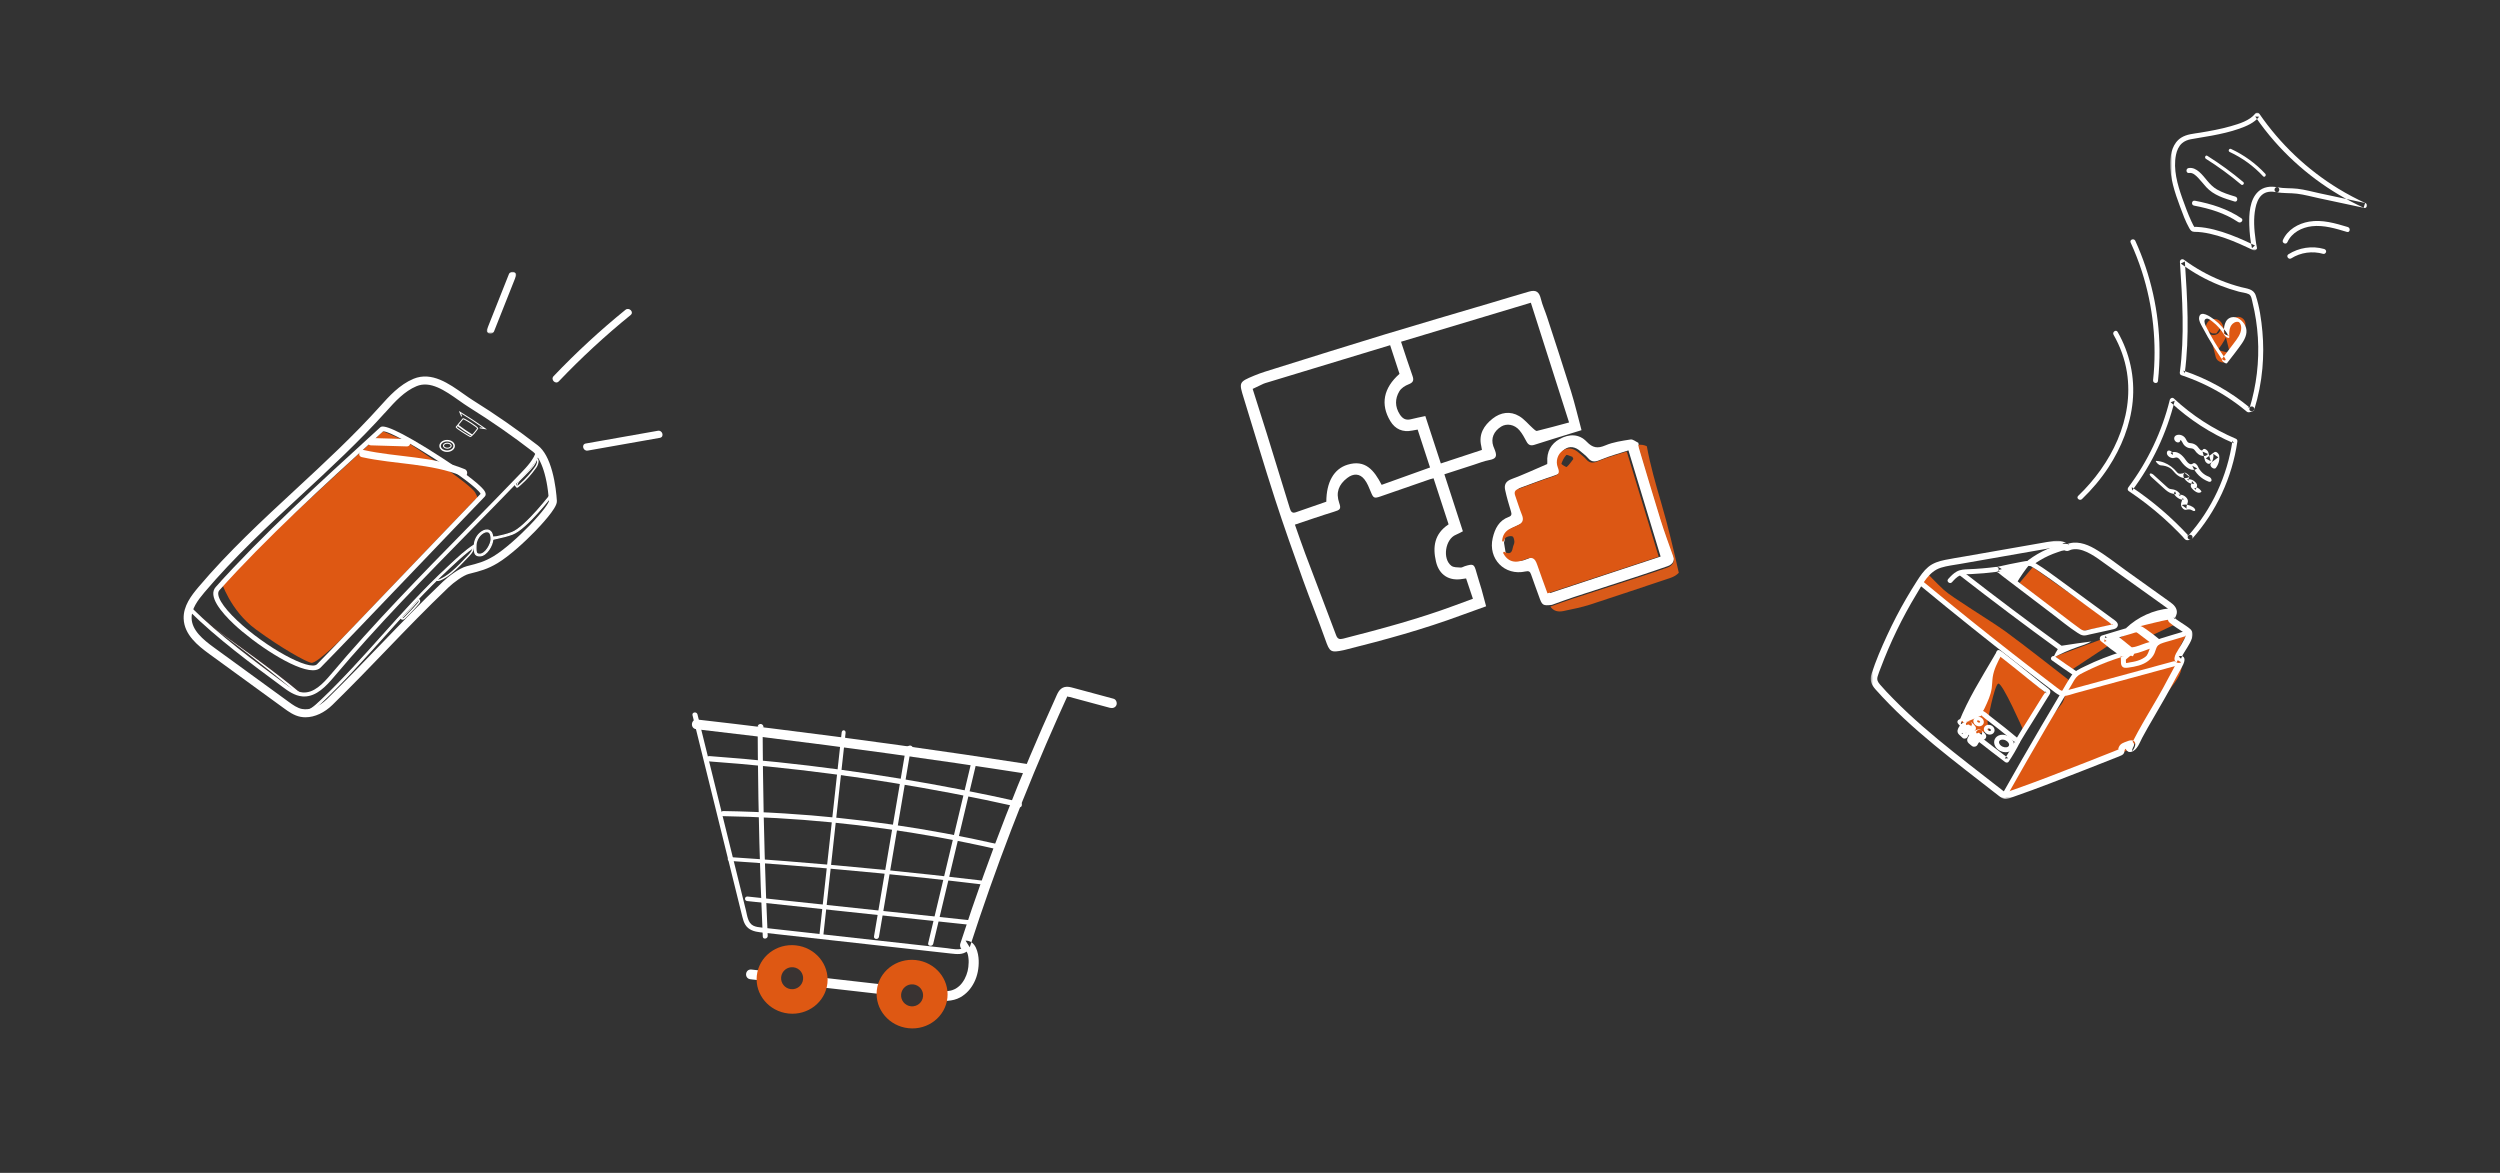 <svg xmlns="http://www.w3.org/2000/svg" xmlns:xlink="http://www.w3.org/1999/xlink" width="1021" height="479" viewBox="0 0 1021 479"><rect x="0" y="0" width="1021" height="479" fill="#333333" stroke="none"/><defs><polygon id="c" points="0 0 131.462 0 131.462 105.481 0 105.481"/><polygon id="e" points="0 0 80.41 0 80.41 56.268 0 56.268"/><polygon id="g" points="0 0 12.035 0 12.035 25.283 0 25.283"/><rect id="a" width="1021" height="479" x="0" y="0"/></defs><g fill="none" fill-rule="evenodd"><mask id="b" fill="#fff"><use xlink:href="#a"/></mask><g mask="url(#b)"><g transform="matrix(-1 0 0 1 966.724 46)"><g transform="translate(49.657 83.395)"><path fill="#DE5813" d="M.082 3.808C1.207 8.984 3.7 13.753 7.145 17.757 8.627 19.479 11.635 18.515 12.16 16.433 12.654 14.471 13.149 12.508 13.645 10.545 13.887 9.584 14.129 8.623 14.372 7.662 14.493 7.181 14.614 6.7 14.735 6.22 14.792 5.993 14.854 5.766 14.908 5.539 14.929 5.458 14.953 5.378 14.98 5.299 14.784 6.003 14.291 6.488 13.503 6.754L11.909 6.754 10.193 4.368C10.33 3.863 10.466 3.358 10.603 2.853 10.58 2.889 10.556 2.924 10.533 2.96 9.67 4.274 10.228 6.334 11.609 7.064 13.109 7.857 14.793 7.391 15.714 5.988 16.57 4.684 16.212 2.997 15.203 1.907 14.162.782 12.371.598 11.056 1.298 9.302 2.234 9.024 4.329 8.586 6.067L6.374 14.838C8.045 14.397 9.717 13.956 11.388 13.515 11.203 13.3 11.02 13.083 10.84 12.863 10.775 12.783 10.665 12.575 10.574 12.531 10.701 12.592 10.901 12.967 10.653 12.633 10.314 12.178 9.984 11.717 9.67 11.244 9.024 10.268 8.438 9.253 7.916 8.205 7.789 7.952 7.666 7.696 7.548 7.438 7.488 7.309 7.43 7.18 7.372 7.051 7.338 6.975 7.145 6.526 7.312 6.92 7.48 7.315 7.292 6.864 7.261 6.787 7.208 6.655 7.157 6.523 7.106 6.391 7.005 6.126 6.907 5.859 6.814 5.591 6.429 4.486 6.116 3.357 5.868 2.213 5.534.678 3.661-.362 2.177.118.561.641-.276 2.163.082 3.808M24.316 129.568C25.136 128.216 31.681 130.971 44.941 136.225 59.127 141.846 66.22 144.657 66.731 144.768 67.169 144.864 68.163 145.068 69.245 145.747 72.716 147.92 73.273 152.565 73.751 154.812 74.676 159.167 76.013 157.943 83.214 169.214 91.834 182.705 90.91 185.965 96.066 191.705 96.667 192.373 98.494 194.349 98.022 195.057 97.467 195.888 94.058 194.499 92.993 194.079 76.162 187.455 68.104 185.131 54.159 179.831 48.854 177.814 45.579 175.136 45.08 174.073 35.833 154.347 24.278 148.079 26.354 141.186 26.632 140.264 27.11 139.475 27.199 137.923 27.466 133.234 23.652 130.66 24.316 129.568"/><path fill="#DE5813" d="M72.238,148.288 C72.238,148.288 91.488,133.219 97.898,128.586 C104.307,123.954 119.898,114.595 123.208,111.521 C126.518,108.448 130.01,104.689 130.01,104.689 L133.05,108.958 L73.872,155.339 L72.238,148.288 Z"/><polygon fill="#DE5813" points="31.249 122.077 27.974 125.23 38.996 130.425 44.94 126.251"/><polygon fill="#DE5813" points="44.94 127.622 38.144 132.763 48.109 137.48 52.114 131.476"/><polygon fill="#DE5813" points="57.783 131.324 77.771 138.72 71.061 144.187 55.125 133.661"/><path fill="#DE5813" d="M81.294,153.825 L90.739,168.851 C90.739,168.851 99.41,148.96 101.021,149.798 C102.631,150.636 105.374,165.273 105.374,165.273 L104.868,169.026 L109.685,170.493 L116.77,164.816 L101.021,137.481 L81.294,153.825 Z"/><polygon fill="#DE5813" points="53.6 125.726 86.912 102.274 92.273 108.655 68.337 128.586"/></g><path fill="#393332" d="M141.094,203.924 L141.097,203.925 C141.094,203.924 141.092,203.919 141.092,203.919 C141.094,203.924 141.097,203.925 141.094,203.924"/><path fill="#393332" d="M141.094,203.924 L141.097,203.925 C141.094,203.924 141.092,203.919 141.092,203.919 C141.094,203.924 141.097,203.925 141.094,203.924"/><path fill="#393332" d="M141.094,203.924 L141.097,203.925 C141.094,203.924 141.092,203.919 141.092,203.919 C141.094,203.924 141.097,203.925 141.094,203.924"/><path fill="#393332" d="M141.094,203.924 L141.097,203.925 C141.094,203.924 141.092,203.919 141.092,203.919 C141.094,203.924 141.097,203.925 141.094,203.924"/><g transform="translate(71.262 174.842)"><mask id="d" fill="#fff"><use xlink:href="#c"/></mask><path fill="#FFF" d="M53.054,3.181 C54.129,2.471 55.545,2.63 56.751,2.798 C58.119,2.99 59.479,3.261 60.84,3.499 C63.725,4.003 66.61,4.508 69.495,5.013 C75.118,5.996 80.741,6.981 86.364,7.964 C89.249,8.469 92.134,8.974 95.019,9.478 C97.591,9.928 100.269,10.22 102.767,10.999 C107.778,12.563 110.277,17.686 112.819,21.888 C118.584,31.418 123.463,41.483 127.376,51.91 C127.819,53.09 128.336,54.283 128.664,55.5 C129.032,56.86 128.535,57.708 127.665,58.729 C125.92,60.776 124.036,62.718 122.153,64.638 C118.335,68.532 114.336,72.245 110.23,75.833 C102.036,82.994 93.423,89.654 84.837,96.331 C82.632,98.046 80.428,99.76 78.223,101.475 C77.8,101.804 77.39,102.174 76.935,102.46 C76.82,102.534 76.374,102.733 76.267,102.806 C76.299,102.785 76.604,102.828 76.566,102.794 C76.554,102.784 76.46,102.778 76.447,102.779 C76.194,102.802 76.785,102.87 76.529,102.798 C75.422,102.486 74.334,102.112 73.249,101.732 C63.499,98.317 53.875,94.518 44.25,90.77 C40.24,89.208 36.23,87.645 32.239,86.034 C31.719,85.824 31.199,85.614 30.681,85.397 C30.48,85.313 30.122,85.065 29.904,85.061 C30.295,85.069 30.566,85.927 30.345,84.942 C30.135,84.01 29.651,83.282 28.825,82.785 C28.2,82.41 27.41,82.179 26.726,81.912 C25.999,81.629 25.101,81.296 24.337,81.645 C22.568,82.451 23.748,84.767 24.549,85.832 C25.05,85.118 25.55,84.404 26.05,83.689 C25.207,83.481 24.802,82.722 24.431,82.001 C23.766,80.708 23.096,79.419 22.399,78.143 C21.067,75.702 19.675,73.294 18.27,70.895 C15.499,66.161 12.673,61.455 10.154,56.58 C9.187,54.711 8.174,52.875 7.16,51.031 C6.769,50.32 6.473,49.386 6.005,48.737 C5.923,48.622 5.893,48.602 5.958,48.66 C6.28,48.944 4.549,49.401 4.827,49.756 C4.843,49.776 4.5,49.608 4.749,49.74 C4.819,49.778 4.946,49.796 5.023,49.815 C6.355,50.138 7.577,49.405 7.398,47.905 C7.247,46.639 6.467,45.476 5.824,44.412 C5.011,43.067 4.154,41.741 3.456,40.33 C3.192,39.796 2.926,39.246 2.783,38.666 C2.728,38.443 2.747,38.269 2.711,38.121 C2.661,37.921 2.611,38.204 2.724,38.119 C4.866,36.489 7.375,35.215 9.392,33.44 C9.841,33.044 10.064,32.658 10.067,32.051 C10.072,30.985 9.202,30.189 9.133,29.199 C9.076,28.396 10.089,27.739 10.641,27.325 C11.743,26.498 12.883,25.719 14.003,24.917 C18.583,21.643 23.163,18.368 27.742,15.092 C30.307,13.258 32.872,11.424 35.436,9.59 C37.508,8.109 39.545,6.551 41.788,5.331 C43.689,4.297 45.83,3.375 48.037,3.438 C48.565,3.452 49.096,3.518 49.605,3.658 C50.095,3.792 50.582,4.124 51.089,4.169 C51.825,4.234 52.489,3.577 53.054,3.181 C54.476,2.181 52.725,0.118 51.307,1.114 C50.987,1.339 50.666,1.564 50.346,1.789 C50.793,1.71 51.24,1.631 51.687,1.553 C47.805,-0.189 43.572,1.189 40.082,3.195 C35.53,5.812 31.36,9.189 27.095,12.24 C22.454,15.558 17.813,18.877 13.172,22.196 C11.951,23.069 10.728,23.941 9.509,24.816 C8.63,25.447 7.724,26.099 7.111,27.011 C6.603,27.767 6.305,28.726 6.463,29.639 C6.55,30.147 6.77,30.631 6.981,31.096 C7.055,31.26 7.142,31.528 7.242,31.661 C7.314,32.058 7.421,32.037 7.564,31.6 C7.816,31.259 7.867,31.163 7.717,31.311 C7.471,31.327 6.846,31.966 6.634,32.114 C5.948,32.592 5.251,33.056 4.557,33.524 C3.361,34.33 2.063,35.094 0.977,36.051 C-1.346,38.098 1.047,41.696 2.246,43.702 C2.996,44.957 3.876,46.185 4.473,47.525 C4.547,47.691 4.586,47.973 4.689,48.11 C4.822,48.288 5.664,47.149 5.709,47.218 C5.755,47.288 5.96,47.29 5.729,47.214 C5.657,47.19 5.581,47.172 5.507,47.156 C5.195,47.082 4.916,47.015 4.591,47.066 C2.759,47.351 3.284,49.349 3.822,50.488 C4.699,52.342 5.815,54.079 6.768,55.896 C9.637,61.365 12.694,66.7 15.814,72.03 C17.439,74.806 19.048,77.593 20.566,80.43 C21.631,82.421 22.618,85.611 25.115,86.228 C26.408,86.548 27.473,85.225 26.616,84.085 C26.461,83.879 26.347,83.399 26.172,83.27 C26.153,83.256 24.987,84.064 25.054,84.202 C25.082,84.261 25.362,84.269 25.444,84.322 C25.97,84.66 27.301,84.745 27.651,85.279 C27.899,85.656 27.807,86.309 28.039,86.737 C28.275,87.171 28.553,87.383 28.97,87.6 C29.743,88.002 30.598,88.287 31.406,88.614 C35.495,90.263 39.604,91.865 43.714,93.463 C53.398,97.233 63.078,101.081 72.903,104.476 C73.937,104.833 75.043,105.314 76.137,105.462 C77.311,105.622 78.398,104.753 79.274,104.083 C81.55,102.341 83.799,100.564 86.061,98.804 C94.766,92.035 103.505,85.293 111.817,78.04 C115.979,74.409 120.032,70.649 123.9,66.704 C125.817,64.75 127.69,62.751 129.508,60.703 C131.229,58.765 131.941,56.905 131.124,54.361 C129.4,48.987 127.113,43.728 124.752,38.608 C122.39,33.484 119.787,28.47 116.956,23.59 C115.534,21.14 114.053,18.726 112.522,16.343 C111.213,14.306 109.856,12.294 107.983,10.726 C106.025,9.086 103.611,8.335 101.149,7.83 C98.469,7.281 95.755,6.869 93.06,6.397 C81.519,4.377 69.979,2.35 58.436,0.339 C55.931,-0.096 53.526,-0.35 51.307,1.114 C49.859,2.07 51.614,4.131 53.054,3.181" mask="url(#d)"/></g><path fill="#FFF" d="M181.036,191.737 C169.123,201.592 157.076,211.284 144.894,220.803 C138.803,225.563 132.682,230.285 126.521,234.955 C125.795,235.506 125.056,236.172 124.105,236.211 C123.24,236.247 122.311,235.857 121.488,235.633 C119.609,235.122 117.73,234.611 115.851,234.1 L104.578,231.036 C96.051,228.717 87.523,226.399 78.996,224.081 C77.744,223.74 77.033,225.642 78.295,225.985 C86.027,228.088 93.76,230.189 101.492,232.292 C105.394,233.352 109.297,234.414 113.199,235.474 C115.15,236.005 117.101,236.535 119.052,237.066 C120.643,237.499 122.375,238.226 124.041,238.246 C125.752,238.265 127.079,237.077 128.365,236.1 C129.962,234.886 131.558,233.67 133.152,232.449 C136.339,230.009 139.517,227.558 142.686,225.095 C148.966,220.215 155.211,215.289 161.42,210.319 C168.441,204.699 175.416,199.02 182.347,193.288 C183.352,192.456 182.045,190.902 181.036,191.737"/><path fill="#FFF" d="M74.57 213.934C76.272 214.447 77.973 214.959 79.674 215.472 81.234 215.942 82.881 216.308 84.383 216.94 86.152 217.683 86.137 219.178 86.814 220.74 87.358 221.993 88.283 223.048 89.35 223.884 91.664 225.699 94.648 226.254 97.486 226.651 98.61 226.808 99.793 226.928 100.323 225.7 100.575 225.117 100.516 224.399 100.539 223.782 100.572 222.908 100.605 222.034 100.638 221.16 100.184 221.445 99.731 221.73 99.278 222.015 103.81 223.391 108.245 225.069 112.544 227.06 113.526 227.515 114.501 227.986 115.467 228.473 116.588 229.037 117.835 229.573 118.682 230.528 119.495 231.444 120.058 232.61 120.685 233.655 121.379 234.81 122.071 235.967 122.762 237.124 128.098 246.062 133.361 255.043 138.552 264.066 141.465 269.129 144.355 274.205 147.222 279.294 147.859 280.425 149.707 279.583 149.065 278.444 143.771 269.049 138.401 259.697 132.951 250.391 130.265 245.802 127.559 241.225 124.835 236.66 123.511 234.441 122.258 232.15 120.819 230.004 119.501 228.039 117.315 227.125 115.26 226.117 110.338 223.702 105.223 221.703 99.978 220.111 99.39 219.932 98.644 220.277 98.618 220.965 98.592 221.637 98.567 222.31 98.542 222.982 98.527 223.385 98.514 223.788 98.496 224.192 98.487 224.399 98.451 224.796 98.446 224.799 98.367 224.85 96.945 224.525 96.744 224.494 96.021 224.382 95.297 224.258 94.587 224.08 92.148 223.466 89.573 222.201 88.591 219.723 88.12 218.537 87.991 217.273 87.07 216.31 86.271 215.474 85.186 215.038 84.106 214.693 81.176 213.76 78.215 212.916 75.271 212.03 74.025 211.655 73.317 213.557 74.57 213.934M111.945 215.897C116.205 216.424 120.455 217.027 124.693 217.706 124.951 217.747 125.217 217.792 125.438 217.933 125.655 218.074 125.806 218.295 125.947 218.512 126.814 219.842 127.581 221.237 128.24 222.681 125.068 220.94 121.75 219.466 118.332 218.28 116.35 217.592 114.315 216.992 112.508 215.925M151.336 187.541C154.791 187.991 158.263 188.302 161.744 188.459 163.206 188.525 164.815 188.391 166.19 188.972 167.542 189.543 168.566 190.719 169.532 191.78 170.408 192.743 171.965 191.44 171.083 190.471 170.033 189.315 168.937 188.138 167.548 187.39 166.054 186.585 164.466 186.538 162.81 186.476 159.037 186.332 155.274 186.009 151.531 185.521 150.232 185.352 150.043 187.373 151.336 187.541M98.484 210.562C93.657 205.969 87.255 203.066 80.62 202.458 80.286 202.428 79.598 202.379 79.449 202.68 79.367 202.846 79.003 203.613 79.039 203.794 79.285 205.018 79.263 206.951 80.45 206.962 82.759 207.3 85.03 207.856 87.298 208.41 90.778 209.261 94.258 210.112 97.739 210.962 97.934 211.01 98.149 211.056 98.327 210.964 98.505 210.873 98.576 210.578 98.402 210.477 98.228 210.377 98.056 210.754 98.256 210.772M138.279 182.702C135.966 180.981 133.463 179.523 130.832 178.344 129.57 177.777 128.277 177.281 126.96 176.858 125.585 176.416 124.045 175.838 122.588 176.177 121.877 176.342 121.348 176.978 121.474 177.732 121.588 178.418 122.314 179.013 123.029 178.847 124.118 178.594 125.39 179.182 126.41 179.523 127.658 179.939 128.884 180.421 130.082 180.966 132.437 182.037 134.656 183.378 136.731 184.921 138.128 185.961 139.678 183.742 138.279 182.702"/><path fill="#FFF" d="M151.138 185.534C147.753 184.779 144.362 184.022 140.947 183.417 140.072 183.262 139.18 183.083 138.292 183.035 137.122 182.972 136.163 183.551 135.188 184.147 131.66 186.307 128.346 188.789 125.013 191.232 121.548 193.773 118.083 196.313 114.618 198.853 111.094 201.437 107.57 204.021 104.046 206.605 103.03 207.35 101.083 208.463 102.02 210.008 102.396 210.628 103.043 210.846 103.713 211.004 104.792 211.26 105.88 211.481 106.963 211.721 109.057 212.181 111.151 212.643 113.246 213.105 114.059 213.285 114.92 213.58 115.763 213.524 116.72 213.462 117.497 212.939 118.282 212.434 121.87 210.121 125.188 207.334 128.584 204.751 132.456 201.805 136.329 198.857 140.202 195.911 142.109 194.461 144.015 193.011 145.922 191.559 146.934 190.789 147.948 190.018 148.96 189.248 149.742 188.653 150.549 187.823 151.466 187.465 152.683 186.989 151.828 185.149 150.615 185.623 149.153 186.194 147.823 187.566 146.577 188.513 145.029 189.692 143.479 190.871 141.93 192.05L132.457 199.257C129.3 201.659 126.141 204.061 122.984 206.465 121.407 207.664 119.848 208.897 118.227 210.038 117.528 210.53 116.615 211.362 115.751 211.5 114.929 211.632 113.807 211.166 113.008 210.99 111.057 210.559 109.108 210.13 107.158 209.7 106.291 209.509 105.423 209.325 104.558 209.127 104.316 209.071 103.829 208.717 103.868 209.096 103.899 209.404 103.962 209.106 104.101 209.075 104.483 208.992 105.035 208.39 105.356 208.156L114.854 201.192C121.117 196.599 127.281 191.805 133.73 187.477 134.661 186.852 135.601 186.236 136.569 185.669 136.963 185.438 137.391 185.165 137.839 185.056 138.067 185.002 137.734 185.056 137.936 185.047 138.771 185.008 139.692 185.253 140.507 185.394 144.006 186.003 147.478 186.781 150.943 187.554 152.217 187.838 152.397 185.814 151.138 185.534M127.429 222.115C124.458 224.289 121.39 226.334 118.348 228.408 117.895 228.718 117.901 229.451 118.228 229.839 118.612 230.293 119.204 230.268 119.658 229.959 122.7 227.885 125.768 225.84 128.739 223.665 129.792 222.894 128.48 221.345 127.429 222.115M164.826 187.615C151.711 197.821 138.429 207.81 124.984 217.577 123.929 218.344 125.241 219.893 126.295 219.128 139.739 209.36 153.022 199.371 166.136 189.165 167.166 188.363 165.857 186.812 164.826 187.615M86.593 217.161C88.1 215.865 89.691 214.679 91.31 213.528 91.978 213.053 92.777 212.28 93.635 212.203 94.425 212.132 95.314 212.532 96.054 212.747 99.83 213.845 103.601 214.959 107.368 216.089 107.233 215.321 107.097 214.554 106.962 213.786 104.338 215.955 101.624 218.009 98.822 219.943 97.393 220.931 99.145 222.994 100.57 222.011 103.371 220.075 106.085 218.022 108.709 215.852 109.46 215.231 109.288 213.846 108.302 213.55 104.072 212.281 99.847 210.922 95.575 209.803 94.746 209.586 93.899 209.414 93.041 209.557 91.963 209.738 91.079 210.391 90.206 211.006 88.367 212.3 86.552 213.627 84.846 215.095 83.528 216.227 85.268 218.301 86.593 217.161"/><path fill="#FFF" d="M99.324,221.095 C99.442,222.051 99.427,223.024 99.277,223.976 C98.539,223.356 97.801,222.735 97.062,222.115 C96.829,221.919 96.53,221.71 96.246,221.821 C96.085,221.883 95.948,222.044 95.778,222.014 C95.651,221.991 95.571,221.868 95.508,221.755 C95.131,221.078 94.824,220.361 94.597,219.619 C97.055,217.632 99.512,215.645 101.97,213.658 C102.09,213.561 102.214,213.462 102.361,213.419 C102.559,213.362 102.771,213.413 102.971,213.464 C104.356,213.82 105.741,214.175 107.126,214.531 C107.248,214.562 107.386,214.605 107.44,214.718 C107.527,214.897 107.351,215.085 107.193,215.206 L100.88,220.046 C100.431,220.389 99.974,220.742 99.671,221.218 C99.367,221.694 99.242,222.324 99.501,222.825"/><path fill="#FFF" d="M95.655,218.304 C95.362,218.266 95.006,218.252 94.729,218.144 C95.039,218.265 94.786,218.156 94.701,218.134 C94.641,218.119 94.58,218.103 94.52,218.087 C94.368,218.047 94.218,218.004 94.068,217.959 C93.45,217.774 92.843,217.553 92.239,217.327 C90.96,216.85 89.692,216.39 88.356,216.093 C88.037,216.022 87.589,216.206 87.352,216.407 C87.104,216.617 86.897,216.979 86.879,217.31 C86.86,217.664 86.944,218.044 87.192,218.313 C87.447,218.589 87.732,218.705 88.095,218.786 C87.738,218.707 88.218,218.819 88.308,218.842 C88.46,218.882 88.612,218.925 88.762,218.97 C89.064,219.061 89.363,219.158 89.66,219.262 C90.272,219.475 90.876,219.707 91.482,219.933 C92.751,220.403 94.048,220.823 95.395,220.998 C96.098,221.089 96.834,220.494 96.872,219.782 C96.912,219.029 96.405,218.403 95.655,218.304"/><path fill="#FFF" d="M95.219 211.387C93.06 212.98 90.712 214.838 88.553 216.431 88.382 216.557 88.199 216.699 88.143 216.904 88.092 217.085 88.151 217.277 88.211 217.455 88.884 219.468 89.705 221.431 90.664 223.325 89.951 223.295 89.304 222.861 88.854 222.308 88.404 221.754 88.12 221.088 87.842 220.431 87.234 218.999 86.627 217.568 86.02 216.135 85.986 216.055 85.951 215.971 85.959 215.885 85.97 215.769 86.053 215.675 86.133 215.591 87.696 213.939 89.581 212.617 91.599 211.568 93.446 210.606 95.219 211.387 95.219 211.387M143.253 192.298C141.587 189.463 139.704 186.755 137.625 184.208 142.306 184.765 146.43 185.509 150.678 186.824 148.27 188.848 145.715 190.697 143.041 192.354M149.451 221.702C150.931 224.51 152.435 227.386 152.895 230.526 153.116 232.032 153.09 233.566 153.305 235.073 153.706 237.873 154.921 240.481 156.121 243.042 156.374 243.582 156.634 244.133 157.05 244.559 157.485 245.006 158.06 245.285 158.625 245.55 161.25 246.778 163.939 247.873 166.676 248.827 163.004 239.54 157.628 231.051 152.596 222.424 152.312 221.936 151.343 220.104 151.041 220.084 150.093 220.018 149.904 220.699 149.299 221.431L149.451 221.702ZM162.749 249.903C164.1 250.016 165.35 250.941 165.854 252.2 165.912 252.342 165.961 252.497 165.933 252.649 165.897 252.841 165.748 252.989 165.605 253.123 165.188 253.515 164.771 253.908 164.355 254.3 164.065 253.619 163.747 252.901 163.14 252.475 162.972 252.357 162.786 252.266 162.601 252.175 162.099 251.929 161.597 251.682 161.094 251.436 161.491 250.867 161.991 250.37 162.562 249.976"/><path fill="#FFF" d="M162.619 251.25C162.666 251.255 163.029 251.277 163.035 251.312 163.032 251.296 162.669 251.215 162.968 251.302 163.024 251.318 163.079 251.336 163.135 251.354 163.257 251.396 163.372 251.45 163.491 251.499 163.733 251.599 163.207 251.335 163.433 251.467 163.494 251.502 163.555 251.536 163.614 251.574 163.723 251.643 163.827 251.717 163.929 251.796 163.975 251.832 164.019 251.87 164.064 251.906 164.264 252.068 163.844 251.688 164.011 251.86 164.206 252.063 164.382 252.276 164.535 252.514 164.47 252.411 164.405 252.31 164.34 252.207 164.478 252.431 164.597 252.664 164.679 252.913 164.643 252.798 164.607 252.683 164.572 252.566 164.587 252.616 164.597 252.666 164.603 252.718 164.562 252.468 164.613 252.246 164.755 252.054 164.738 252.081 164.72 252.108 164.7 252.134 164.635 252.217 164.677 252.171 164.827 251.998 164.677 252.113 164.541 252.27 164.403 252.399 164.096 252.688 163.789 252.979 163.482 253.268 164.182 253.423 164.883 253.578 165.583 253.733 165.212 252.861 164.766 252.035 164.009 251.437 163.644 251.148 163.192 250.967 162.776 250.763 162.371 250.564 161.967 250.365 161.562 250.167 161.776 250.848 161.99 251.529 162.204 252.211 162.301 252.074 162.4 251.941 162.507 251.813 162.569 251.739 162.765 251.572 162.492 251.823 162.552 251.768 162.607 251.702 162.666 251.645 162.904 251.411 163.163 251.201 163.436 251.011 163.7 250.826 163.88 250.415 163.91 250.106 163.942 249.772 163.828 249.354 163.596 249.104 163.061 248.524 162.312 248.508 161.689 248.943 161.027 249.406 160.451 250.003 159.985 250.662 159.74 251.01 159.69 251.432 159.813 251.83 159.948 252.268 160.226 252.509 160.627 252.706 161.141 252.958 161.656 253.209 162.169 253.463 162.21 253.482 162.378 253.569 162.188 253.47 161.979 253.36 162.208 253.484 162.237 253.502 162.281 253.528 162.324 253.556 162.366 253.586 162.41 253.616 162.589 253.771 162.421 253.615 162.262 253.467 162.401 253.598 162.433 253.632 162.478 253.679 162.521 253.728 162.562 253.778 162.646 253.88 162.72 253.987 162.791 254.098 162.726 253.996 162.661 253.894 162.597 253.792 162.807 254.134 162.97 254.499 163.127 254.868 163.458 255.646 164.597 255.93 165.228 255.334 165.514 255.065 165.799 254.797 166.084 254.528 166.374 254.256 166.711 253.983 166.939 253.656 167.632 252.658 167.141 251.567 166.545 250.679 165.739 249.479 164.306 248.691 162.879 248.557 162.174 248.49 161.441 249.043 161.403 249.773 161.364 250.505 161.867 251.18 162.619 251.25M158.542 253.202C158.902 253.348 159.263 253.494 159.623 253.639 159.941 253.767 160.262 253.897 160.543 254.093 161.197 254.544 161.574 255.289 161.923 256.002 161.968 256.093 162.014 256.19 161.997 256.29 161.978 256.401 161.887 256.483 161.801 256.556 161.425 256.878 161.049 257.199 160.673 257.52 160.626 257.56 160.577 257.601 160.518 257.614 160.331 257.657 160.209 257.43 160.138 257.253 159.679 256.116 158.521 255.43 157.385 254.972 157.296 254.936 156.94 254.835 156.893 254.753 156.804 254.6 157.991 253.679 158.373 253.392"/><path fill="#FFF" d="M158.074 254.471C158.607 254.687 159.138 254.905 159.667 255.128 159.818 255.193 159.386 254.954 159.625 255.11 159.673 255.14 159.721 255.169 159.769 255.201 159.825 255.241 159.876 255.285 159.931 255.325 160.064 255.419 159.724 255.103 159.882 255.281 160.065 255.487 160.232 255.693 160.38 255.926 160.315 255.824 160.25 255.722 160.185 255.619 160.397 255.962 160.612 256.332 160.754 256.709 160.719 256.594 160.683 256.478 160.647 256.363 160.613 256.029 160.699 255.76 160.906 255.557 160.989 255.472 161.005 255.453 160.953 255.5 160.893 255.538 160.84 255.597 160.786 255.643 160.668 255.743 160.551 255.844 160.433 255.945 160.199 256.145 159.969 256.353 159.726 256.543 159.828 256.478 159.93 256.413 160.032 256.349 160.005 256.361 159.977 256.373 159.949 256.386 160.065 256.35 160.18 256.315 160.296 256.279 161.214 256.815 161.542 256.92 161.282 256.595 161.346 256.697 161.411 256.799 161.476 256.901 161.378 256.744 161.321 256.567 161.233 256.404 161.092 256.142 160.928 255.885 160.743 255.652 160.432 255.261 160.039 254.917 159.63 254.632 159.211 254.339 158.749 254.102 158.286 253.889 158.122 253.814 157.957 253.74 157.787 253.679 157.722 253.656 157.655 253.635 157.59 253.61 157.556 253.597 157.522 253.583 157.489 253.568 157.661 253.633 157.806 253.737 157.926 253.878 157.991 253.981 158.055 254.083 158.12 254.185 158.119 254.181 158.117 254.178 158.116 254.174 158.152 254.289 158.187 254.406 158.223 254.521 158.28 254.809 158.237 255.069 158.095 255.299 158.017 255.438 157.999 255.476 158.04 255.411 158.05 255.395 158.065 255.38 158.076 255.364 158.18 255.225 157.797 255.647 157.941 255.512 157.968 255.487 157.993 255.46 158.02 255.434 158.153 255.305 158.295 255.184 158.437 255.064 158.7 254.844 158.971 254.631 159.245 254.425 159.812 253.999 159.882 253.034 159.406 252.518 158.885 251.954 158.106 251.902 157.499 252.358 156.585 253.045 154.921 254.151 155.761 255.473 156.026 255.889 156.428 256.063 156.871 256.225 157.01 256.275 157.145 256.334 157.279 256.395 157.352 256.428 157.424 256.461 157.495 256.495 157.543 256.519 157.591 256.542 157.638 256.566 157.461 256.473 157.418 256.45 157.508 256.499 157.806 256.669 158.096 256.846 158.364 257.064 158.394 257.088 158.424 257.113 158.453 257.138 158.56 257.233 158.531 257.206 158.366 257.058 158.399 257.118 158.481 257.174 158.527 257.224 158.647 257.356 158.755 257.497 158.854 257.647 158.79 257.544 158.725 257.443 158.66 257.34 158.885 257.7 159.001 258.108 159.29 258.429 159.651 258.831 160.153 259.007 160.683 258.954 161.077 258.914 161.396 258.681 161.687 258.433 162.015 258.152 162.352 257.878 162.674 257.589 163.331 257.001 163.528 256.211 163.133 255.397 162.714 254.533 162.23 253.721 161.48 253.106 160.789 252.537 159.828 252.264 159.009 251.932 158.351 251.666 157.49 252.053 157.272 252.735 157.042 253.45 157.372 254.188 158.074 254.471M150.041 219.6C149.133 220.089 148.311 220.778 147.497 221.403 146.04 222.522 144.605 223.669 143.173 224.819 139.871 227.466 136.595 230.147 133.286 232.787 132.22 233.637 131.116 234.443 130.057 235.299 128.607 236.471 129.742 237.679 130.495 238.886 132.603 242.268 134.701 245.656 136.798 249.044 138.501 251.796 140.265 254.522 141.894 257.319 142.546 258.437 144.395 257.597 143.736 256.467 141.917 253.346 139.948 250.305 138.046 247.234 136.695 245.052 135.344 242.872 133.99 240.693 133.439 239.807 132.889 238.92 132.337 238.036 132.058 237.588 131.333 236.796 131.298 236.279 131.182 236.592 131.067 236.906 130.952 237.219 131.766 236.331 132.95 235.645 133.895 234.895 135.429 233.678 136.952 232.448 138.475 231.217 141.645 228.655 144.802 226.073 148.017 223.565 148.641 223.079 149.267 222.593 149.904 222.124 150.135 221.954 150.367 221.787 150.603 221.623 150.874 221.437 150.59 221.605 150.892 221.443 152.037 220.827 151.193 218.98 150.041 219.6"/><path fill="#FFF" d="M164.952,251.436 C165.829,250.882 166.551,250.244 167.147,249.39 C167.531,248.84 167.266,248.102 166.665,247.858 C164.286,246.889 161.907,245.921 159.528,244.953 C158.699,244.616 157.677,243.961 156.776,244.387 C155.767,244.865 154.826,245.812 153.94,246.488 C149.91,249.564 145.953,252.738 142.07,255.998 C141.738,256.278 141.607,256.803 141.804,257.199 C143.168,259.932 144.709,262.562 146.409,265.099 C146.726,265.572 147.442,265.518 147.84,265.219 C151.631,262.368 155.375,259.451 159.109,256.524 C160.136,255.719 158.827,254.167 157.799,254.974 C154.065,257.901 150.321,260.818 146.529,263.668 C147.006,263.708 147.483,263.749 147.959,263.789 C146.36,261.403 144.929,258.918 143.646,256.348 C143.557,256.748 143.469,257.148 143.38,257.548 C145.766,255.545 148.178,253.575 150.619,251.64 C151.811,250.696 153.01,249.759 154.216,248.832 C154.79,248.389 155.365,247.95 155.942,247.512 C156.498,247.09 157.169,246.379 157.827,246.164 C157.569,246.174 157.31,246.184 157.051,246.195 C158.556,246.547 160.045,247.353 161.478,247.936 C162.973,248.544 164.469,249.154 165.964,249.762 C165.804,249.251 165.643,248.74 165.482,248.229 C165.101,248.774 164.666,249.237 164.101,249.593 C163.013,250.281 163.849,252.131 164.952,251.436"/><path fill="#FFF" d="M161.886 251.288C161.49 251.605 161.103 251.934 160.714 252.259 160.426 252.498 160.144 252.77 159.831 252.976 159.933 252.912 160.035 252.847 160.137 252.782 160.133 252.785 160.129 252.787 160.124 252.789 160.24 252.754 160.355 252.718 160.471 252.683L160.469 252.683C160.586 252.679 160.703 252.675 160.82 252.671L160.819 252.671C160.494 252.606 160.057 252.78 159.815 252.984 159.567 253.194 159.36 253.558 159.342 253.888 159.323 254.242 159.407 254.622 159.655 254.892 159.741 254.97 159.828 255.049 159.914 255.127 160.109 255.262 160.324 255.341 160.558 255.364 160.948 255.442 161.321 255.236 161.617 255.017 161.674 254.974 161.728 254.93 161.783 254.885 161.975 254.73 162.164 254.572 162.353 254.414 162.779 254.06 163.201 253.702 163.633 253.355 163.894 253.146 164.074 252.782 164.106 252.452 164.138 252.118 164.025 251.699 163.793 251.448 163.559 251.195 163.243 250.994 162.889 250.976 162.52 250.955 162.178 251.054 161.886 251.288M154.576 251.507C154.444 251.507 154.296 251.537 154.147 251.606 153.762 251.784 153.573 252.133 153.662 252.325 153.752 252.518 154.14 252.602 154.525 252.421 154.909 252.243 155.098 251.895 155.01 251.702 154.954 251.584 154.787 251.507 154.576 251.507M154.107 254.017C153.325 254.017 152.613 253.631 152.301 252.954 151.85 251.979 152.396 250.763 153.518 250.244 154.638 249.725 155.919 250.098 156.371 251.073 156.822 252.049 156.276 253.265 155.153 253.783 154.809 253.942 154.451 254.017 154.107 254.017M158.049 248.954C158.092 249.047 158.207 249.088 158.272 249.103 158.443 249.147 158.647 249.12 158.838 249.032 159.187 248.871 159.368 248.55 159.29 248.381 159.212 248.212 158.85 248.14 158.501 248.303 158.152 248.463 157.972 248.785 158.049 248.954M158.441 250.624C158.26 250.624 158.082 250.602 157.909 250.559 157.356 250.422 156.91 250.065 156.688 249.583L156.687 249.583C156.248 248.63 156.779 247.445 157.872 246.94 158.966 246.434 160.213 246.801 160.652 247.752 161.091 248.704 160.56 249.889 159.467 250.393 159.137 250.546 158.786 250.624 158.441 250.624M146.29 258.551C146.614 259.252 147.793 259.428 148.864 258.935 149.428 258.675 149.893 258.257 150.139 257.788 150.257 257.565 150.427 257.13 150.24 256.728 150.054 256.322 149.612 256.17 149.366 256.113 148.848 255.998 148.23 256.082 147.666 256.342 146.596 256.837 145.965 257.849 146.29 258.551M147.666 261.209C146.264 261.209 145.012 260.553 144.474 259.39L144.474 259.389C143.682 257.673 144.738 255.492 146.828 254.526 147.796 254.077 148.852 253.947 149.802 254.162 150.835 254.393 151.656 255.023 152.056 255.888 152.456 256.752 152.402 257.786 151.908 258.723 151.454 259.582 150.671 260.303 149.703 260.75 149.03 261.062 148.331 261.209 147.666 261.209M95.301 258.693C95.542 259.103 95.736 259.539 95.878 259.994 95.842 259.878 95.806 259.762 95.771 259.647 95.789 259.706 95.806 259.765 95.823 259.825 95.847 260.012 95.915 260.178 96.027 260.325 96.11 260.485 96.229 260.615 96.384 260.714 96.527 260.822 96.685 260.888 96.859 260.913 97.028 260.966 97.201 260.975 97.378 260.94 97.726 260.866 98.072 260.687 98.267 260.379 98.321 260.276 98.374 260.174 98.427 260.072 98.509 259.848 98.53 259.619 98.493 259.384 98.315 258.746 98.094 258.131 97.758 257.558 97.686 257.386 97.577 257.245 97.433 257.134 97.313 257.005 97.168 256.912 96.997 256.856 96.83 256.788 96.659 256.764 96.484 256.785 96.302 256.775 96.128 256.813 95.962 256.897 95.651 257.058 95.37 257.315 95.259 257.659 95.234 257.771 95.208 257.883 95.182 257.996 95.16 258.239 95.199 258.471 95.301 258.693"/><mask id="f" fill="#fff"><use xlink:href="#e"/></mask><path fill="#FFF" d="M36.667,30.484 C33.956,31.002 31.196,30.771 28.465,31.086 C25.394,31.44 22.329,32.313 19.306,32.959 C13.145,34.275 6.983,35.59 0.822,36.906 C1.019,37.547 1.216,38.188 1.413,38.828 C15.243,32.495 27.645,23.25 37.706,11.845 C40.575,8.593 43.237,5.165 45.692,1.59 C45.156,1.615 44.62,1.64 44.084,1.665 C46.059,4.17 49.297,5.536 52.222,6.568 C55.843,7.844 59.62,8.676 63.386,9.389 C66.256,9.932 69.152,10.326 72.02,10.874 C73.191,11.098 74.542,11.569 75.6,12.51 C76.961,13.721 77.691,15.469 78.048,17.222 C79.253,23.134 77.452,29.36 75.493,34.91 C74.364,38.107 73.178,41.303 71.766,44.388 C71.53,44.904 71.291,45.422 71.016,45.919 C70.915,46.103 70.811,46.288 70.695,46.464 C70.656,46.522 70.618,46.581 70.578,46.638 C70.543,46.689 70.506,46.738 70.468,46.786 C70.39,46.88 70.399,46.871 70.495,46.761 C70.5,46.769 70.416,46.826 70.404,46.838 C70.722,46.515 70.975,46.737 70.462,46.656 C70.046,46.591 69.516,46.673 69.096,46.695 C68.042,46.75 66.993,46.875 65.951,47.046 C61.328,47.807 56.834,49.394 52.524,51.195 C50.906,51.872 49.308,52.593 47.723,53.342 C47.235,53.573 46.749,53.809 46.26,54.038 C46.063,54.131 45.414,54.327 45.841,54.253 C46.233,54.62 46.625,54.986 47.017,55.352 C47.681,52.273 48.022,49.081 48.111,45.936 C48.237,41.433 48.014,35.598 44.494,32.275 C42.361,30.26 39.451,29.938 36.667,30.484 C35.386,30.735 35.715,32.738 36.998,32.486 C39.106,32.073 41.378,32.146 43.04,33.675 C44.527,35.043 45.222,37.11 45.612,39.037 C46.473,43.292 46.144,47.781 45.532,52.048 C45.382,53.088 45.218,54.13 44.996,55.157 C44.855,55.809 45.586,56.357 46.172,56.256 C46.822,56.144 47.489,55.7 48.073,55.422 C49.403,54.789 50.741,54.171 52.093,53.584 C56.012,51.882 60.05,50.369 64.23,49.447 C66.307,48.988 68.41,48.687 70.538,48.678 C71.623,48.673 72.104,48.094 72.613,47.201 C74.188,44.445 75.277,41.365 76.383,38.401 C78.549,32.598 80.554,26.622 80.402,20.341 C80.312,16.574 79.319,12.403 75.941,10.235 C73.676,8.78 70.807,8.608 68.216,8.18 C64.022,7.488 59.826,6.732 55.737,5.557 C52.277,4.562 47.964,3.31 45.635,0.354 C45.23,-0.16 44.389,-0.097 44.027,0.429 C35.556,12.766 24.482,23.299 11.693,31.085 C8.103,33.271 4.384,35.236 0.563,36.986 C-0.458,37.454 0.013,39.152 1.153,38.909 C7.314,37.593 13.476,36.277 19.637,34.962 C22.599,34.329 25.595,33.486 28.602,33.112 C31.395,32.764 34.222,33.017 36.998,32.486 C38.28,32.241 37.951,30.238 36.667,30.484" mask="url(#f)"/><path fill="#FFF" d="M52.65 44.692C58.112 41.028 64.285 39.188 70.689 37.97 71.972 37.726 71.642 35.723 70.358 35.967 63.57 37.258 57.122 39.264 51.34 43.142 50.258 43.867 51.574 45.414 52.65 44.692M54.133 36.298C58.294 35.048 62.674 33.735 65.691 30.429 66.826 29.184 67.839 27.827 69.014 26.618 69.974 25.632 71.196 24.407 72.692 24.648 73.985 24.856 74.172 22.834 72.887 22.628 69.608 22.101 67.142 25.617 65.314 27.786 64.107 29.217 62.916 30.461 61.274 31.402 58.947 32.736 56.357 33.528 53.802 34.296 52.567 34.667 52.885 36.673 54.133 36.298M51.444 29.38C55.989 25.547 60.792 22.025 65.828 18.862 66.555 18.405 65.997 17.171 65.261 17.633 60.121 20.862 55.211 24.433 50.57 28.347 49.906 28.907 50.777 29.943 51.444 29.38M42.46 25.996C46.339 21.827 50.968 18.455 56.136 16.061 56.926 15.696 56.36 14.467 55.569 14.833 50.3 17.274 45.543 20.711 41.586 24.963 41.002 25.591 41.866 26.634 42.46 25.996M34.389 52.053C32.472 47.775 28.154 45.281 23.667 44.508 18.341 43.589 12.945 45.203 7.889 46.718 6.654 47.089 6.972 49.094 8.22 48.721 12.823 47.34 17.663 45.846 22.526 46.392 26.64 46.855 30.794 48.992 32.547 52.904 33.081 54.096 34.924 53.245 34.389 52.053M17.907 57.682C22.3 56.427 27.106 57.057 30.974 59.514 32.074 60.211 33.242 58.552 32.136 57.849 27.853 55.129 22.468 54.283 17.576 55.68 17.05 55.829 16.643 56.262 16.74 56.846 16.822 57.338 17.377 57.833 17.907 57.682M118.001 156.519C104.566 143.665 95.083 125.018 98.084 106.049 98.938 100.652 100.834 95.455 103.547 90.717 104.19 89.593 102.533 88.419 101.882 89.556 96.936 98.195 94.778 108.037 95.732 117.953 96.661 127.603 100.375 136.816 105.65 144.893 108.731 149.609 112.381 153.936 116.451 157.83 117.383 158.722 118.946 157.423 118.001 156.519M87.406 109.267C85.807 94.329 87.385 79.082 92.004 64.786 93.295 60.789 94.824 56.874 96.57 53.054 97.114 51.865 95.206 51.171 94.665 52.353 88.315 66.25 84.924 81.481 84.776 96.761 84.734 101.048 84.948 105.335 85.404 109.598 85.543 110.899 87.545 110.56 87.406 109.267M73.037 172.77C63.365 161.918 57.051 148.347 54.983 133.957 54.791 134.32 54.599 134.682 54.407 135.044 63.919 131.007 72.683 125.321 80.242 118.276 79.69 118.073 79.138 117.87 78.586 117.666 81.863 130.942 87.784 143.443 95.987 154.383 96.027 153.907 96.067 153.43 96.107 152.953 87.617 158.638 79.828 165.306 72.901 172.818L73.654 172.583C73.223 172.527 72.791 172.471 72.359 172.416 71.06 172.247 70.871 174.268 72.164 174.435 72.67 174.501 73.351 174.713 73.852 174.554 74.46 174.361 74.943 173.577 75.371 173.124 75.857 172.608 76.349 172.096 76.843 171.589 78.922 169.458 81.076 167.401 83.299 165.42 87.745 161.457 92.469 157.817 97.417 154.503 97.891 154.186 97.835 153.471 97.537 153.073 89.562 142.437 83.774 130.243 80.588 117.335 80.415 116.632 79.539 116.16 78.932 116.726 71.493 123.658 62.916 129.229 53.557 133.202 53.141 133.378 52.918 133.856 52.98 134.288 55.097 149.016 61.587 162.972 71.487 174.081 72.353 175.052 73.909 173.749 73.037 172.77"/><path fill="#FFF" d="M71.425 162.43C72.178 161.956 73.059 161.959 73.893 162.192 74.718 162.421 75.649 161.413 75.888 160.724 76.143 159.992 75.915 159.302 75.671 158.601 75.555 158.267 75.511 157.869 75.383 157.55L75.388 157.371C74.838 157.844 74.757 158.058 75.145 158.013 75.313 158.08 75.785 158.012 75.944 157.993 76.892 157.878 79.921 155.767 78.397 154.706 78.271 155.073 78.145 155.439 78.019 155.805 77.848 156.002 77.823 155.856 78.118 155.825 78.38 155.797 78.651 155.733 78.912 155.692 79.308 155.631 79.693 155.561 80.072 155.43 81.15 155.057 82.02 154.323 82.852 153.569 84.59 151.995 86.322 150.416 88.057 148.84 88.327 148.595 89.047 147.914 88.696 147.494 88.362 147.093 87.505 147.655 87.257 147.88 85.473 149.501 83.698 151.134 81.904 152.743 81.485 153.119 81.098 153.494 80.549 153.658 80.106 153.789 79.625 153.798 79.172 153.892 78.199 154.093 77.346 154.586 76.696 155.339 76.565 155.49 75.985 156.205 76.318 156.438 76.588 156.625 77.013 156.024 77.021 156.033 76.975 155.977 76.332 156.034 76.218 156.041 75.834 156.069 75.467 156.14 75.113 156.293 74.345 156.624 73.578 157.285 73.283 158.088 72.812 159.367 74.115 160.509 73.69 161.735 74.355 161.245 75.02 160.756 75.685 160.267 74.103 159.826 72.578 160.181 71.206 161.043 70.841 161.273 70.05 161.923 70.207 162.444 70.37 162.987 71.131 162.615 71.425 162.43M67.698 154.866C68.687 155.82 70.167 154.802 70.961 154.078 71.393 153.684 71.935 153.144 72.021 152.532 72.125 151.788 71.237 151.04 71.638 150.361 71.377 150.656 71.116 150.95 70.856 151.246 70.24 151.79 70.903 151.554 71.339 151.531 71.65 151.514 71.954 151.488 72.251 151.387 72.929 151.159 73.537 150.67 74.035 150.171 74.857 149.346 75.488 148.067 74.615 147.046 73.923 147.623 73.23 148.2 72.536 148.778 74.497 149.845 76.528 148.983 78.053 147.569 78.9 146.783 79.501 145.757 80.494 145.137 81.626 144.43 82.974 144.11 84.294 144.046 84.829 144.02 85.37 143.531 85.734 143.176 85.807 143.104 86.574 142.209 86.175 142.228 83.921 142.338 81.848 143.178 80.049 144.526 79.154 145.196 78.378 145.973 77.658 146.824 77.239 147.321 76.956 147.455 76.273 147.467 75.682 147.478 75.134 147.328 74.615 147.046 74.128 146.781 72.191 148.373 72.536 148.778 72.885 149.186 72.829 149.483 72.898 149.977 72.716 150.402 72.817 150.404 73.2 149.982 73.715 149.692 73.722 149.603 73.22 149.714 73.042 149.701 72.85 149.714 72.671 149.721 71.7 149.76 70.97 150.147 70.258 150.809 69.605 151.417 69.211 152.022 69.559 152.898 69.643 153.108 69.776 153.309 69.838 153.527 69.973 153.998 69.668 154.232 70.303 153.729 71.027 153.157 70.672 153.484 70.317 153.43 70.095 153.397 69.937 153.288 69.777 153.134 69.351 152.723 67.37 154.55 67.698 154.866M64.693 150.716C67.789 149.555 70.154 147.235 71.417 144.188 70.753 144.568 70.088 144.947 69.423 145.327 71.664 147.055 74.506 144.425 75.761 142.697 76.18 142.121 76.633 141.406 77.245 141.013 77.89 140.598 78.432 140.993 79.107 141.074 80.362 141.225 82.287 139.879 81.658 138.461 81.113 137.231 78.876 138.703 79.344 139.759 80.234 139.212 80.436 138.892 79.951 138.798 79.829 138.765 79.709 138.73 79.589 138.691 79.311 138.621 79.067 138.588 78.78 138.584 78.307 138.578 77.853 138.672 77.411 138.839 76.294 139.262 75.387 140.155 74.65 141.067 73.883 142.015 72.611 144.437 71.118 143.286 70.382 142.718 69.36 143.854 69.124 144.424 68.317 146.373 66.704 147.898 64.737 148.635 64.165 148.85 63.516 149.402 63.524 150.07 63.531 150.698 64.167 150.913 64.693 150.716M63.823 143.339C62.929 142.166 62.61 140.812 62.807 139.358 62.126 139.827 61.444 140.297 60.763 140.767 61.904 141.606 63.046 142.444 64.187 143.283 64.908 143.813 66.013 142.806 66.191 142.156 66.531 140.911 66.871 139.666 67.21 138.422 66.476 138.743 65.742 139.065 65.009 139.386 65.608 140.406 66.964 140.368 67.944 140.005 68.638 139.747 69.209 139.303 69.705 138.761 70.108 138.321 70.456 137.626 70.986 137.334 71.544 137.026 72.357 137.111 72.967 136.919 73.688 136.692 74.321 136.255 74.811 135.683 75.249 135.172 75.46 134.447 75.903 133.964 76.039 133.817 75.856 133.729 76.169 133.792 76.362 133.83 76.391 133.809 76.378 133.967 76.324 134.631 77.084 134.791 77.578 134.649 78.216 134.466 78.729 133.862 78.783 133.204 78.895 131.846 77.468 131.395 76.356 131.598 75.618 131.732 74.956 132.106 74.457 132.667 73.958 133.228 73.739 134.05 73.23 134.576 72.81 135.011 72.028 134.941 71.454 135.074 70.679 135.255 69.994 135.637 69.418 136.184 68.977 136.6 67.747 138.777 67.088 137.655 66.538 136.72 65.058 137.988 64.886 138.62 64.546 139.865 64.206 141.11 63.866 142.354 64.534 141.979 65.202 141.603 65.87 141.227 64.729 140.389 63.588 139.55 62.447 138.712 61.593 138.084 60.503 139.382 60.402 140.121 60.16 141.899 60.66 143.649 61.744 145.071 62.506 146.071 64.597 144.355 63.823 143.339M48.039 120.82C45.181 111.477 43.998 101.659 44.605 91.903 44.906 87.079 45.622 82.27 46.789 77.579 47.058 76.499 47.213 74.704 48.288 74.157 49.472 73.555 51.141 73.447 52.424 73.1 54.992 72.406 57.523 71.573 59.997 70.597 65.73 68.337 71.133 65.3 76.089 61.641 75.534 61.349 74.979 61.059 74.424 60.769 73.424 75.969 72.455 91.291 74.487 106.454 74.679 106.091 74.871 105.73 75.063 105.368 65.103 108.681 55.834 113.868 47.782 120.602 48.117 120.543 48.453 120.484 48.788 120.424 48.321 120.294 47.855 120.163 47.389 120.034 46.137 119.684 45.427 121.587 46.687 121.939 47.203 122.082 47.801 122.362 48.34 122.386 48.936 122.415 49.322 121.957 49.748 121.606 50.353 121.109 50.965 120.621 51.583 120.141 54.041 118.234 56.607 116.466 59.27 114.859 64.514 111.697 70.104 109.142 75.914 107.21 76.339 107.069 76.544 106.531 76.49 106.124 74.481 91.132 75.456 75.993 76.444 60.964 76.504 60.047 75.488 59.566 74.779 60.09 70.138 63.517 65.089 66.349 59.742 68.517 57.048 69.609 54.286 70.529 51.473 71.263 49.06 71.891 46.355 71.959 45.466 74.689 43.935 79.392 43.199 84.531 42.758 89.444 42.31 94.433 42.315 99.468 42.763 104.457 43.271 110.121 44.373 115.716 46.037 121.151 46.414 122.383 48.42 122.066 48.039 120.82"/><path fill="#FFF" d="M59.265,100.562 C57.66,98.445 56.055,96.328 54.45,94.211 C53.067,92.387 51.406,90.335 51.407,87.922 C51.407,87.218 51.625,86.255 52.139,85.732 C52.667,85.194 53.627,85.416 54.22,85.734 C56.362,86.885 56.392,89.663 56.285,91.765 C56.263,92.202 57.017,91.915 57.162,91.847 C57.66,91.614 58.087,91.197 58.367,90.731 C59.6,88.68 61.194,86.862 63.094,85.403 C63.699,84.938 64.764,83.928 65.62,84.142 C66.902,84.461 66.363,86.122 65.976,86.926 C63.738,91.586 60.938,96.05 58.026,100.313 C57.787,100.663 57.573,101.138 58.138,101.205 C58.656,101.267 59.428,100.552 59.687,100.173 C61.568,97.42 63.349,94.6 65.012,91.71 C65.82,90.307 66.599,88.887 67.351,87.453 C67.941,86.329 68.817,84.945 68.605,83.608 C68.095,80.394 63.833,83.459 62.625,84.371 C60.112,86.268 58.016,88.659 56.396,91.354 C57.09,91.01 57.784,90.665 58.478,90.321 C58.603,87.87 58.318,84.265 55.344,83.579 C53.042,83.048 50.727,85.037 49.786,86.981 C48.578,89.479 49.609,92.031 51.072,94.175 C52.977,96.965 55.145,99.602 57.186,102.293 C57.642,102.895 59.754,101.208 59.265,100.562"/></g></g><g mask="url(#b)"><g transform="rotate(-15 826.426 -1841.598)"><path fill="#FFF" d="M4.566,9.178 C4.858,15.697 5.168,21.995 5.419,28.295 C5.84,38.909 6.241,49.525 6.6,60.142 C6.647,61.513 6.875,62.524 8.519,62.411 C12.951,62.105 17.381,61.775 21.7,61.461 C23.795,53.739 28.159,49.312 33.967,49.108 C41.553,48.842 43.885,54.094 45.305,60.661 C52.222,60.087 59.094,59.516 66.232,58.925 C65.929,53.321 65.643,48.035 65.352,42.664 C64.397,42.585 63.739,42.519 63.079,42.478 C59.157,42.229 56.537,40.146 55.465,36.418 C53.271,28.795 56.237,22.64 64.086,18.764 C63.865,14.706 63.641,10.582 63.417,6.469 C45.821,7.047 28.477,7.618 11.134,8.19 C10.538,8.209 9.934,8.198 9.351,8.294 C7.892,8.533 6.444,8.827 4.566,9.178 M123.42,4.587 C104.533,5.157 86.405,5.705 68.08,6.258 C68.386,11.336 68.611,16.147 68.998,20.947 C69.156,22.91 68.541,23.646 66.52,23.86 C65.014,24.019 63.244,24.595 62.197,25.608 C59.627,28.094 58.774,31.23 59.915,34.797 C60.532,36.729 61.618,37.835 63.732,37.869 C65.716,37.901 67.7,38.039 69.808,38.136 C70.182,45.009 70.543,51.643 70.914,58.479 C76.974,58.136 82.742,57.811 88.565,57.482 C88.626,56.793 88.686,56.362 88.698,55.931 C88.827,50.932 91.932,48.039 96.099,46.26 C99.932,44.622 103.86,45.026 106.856,48.112 C108.561,49.867 109.588,52.27 110.96,54.356 C111.324,54.908 111.825,55.787 112.281,55.798 C116.696,55.907 121.113,55.864 125.838,55.864 C125.018,38.461 124.229,21.723 123.42,4.587 M66.477,63.559 C65.855,63.559 65.417,63.532 64.982,63.564 C57.854,64.075 50.726,64.596 43.597,65.108 C40.873,65.304 40.627,65.003 40.29,62.298 C40.054,60.412 39.835,58.443 39.11,56.721 C37.882,53.802 35.385,53.1 32.451,54.319 C28.413,55.997 26.341,58.793 26.657,63.299 C26.843,65.965 26.274,66.149 23.545,66.241 C18.064,66.425 12.592,66.851 6.883,67.192 C7.221,71.458 7.482,75.599 7.888,79.727 C9.054,91.541 10.302,103.348 11.449,115.165 C11.609,116.8 12.299,117.248 13.864,117.266 C29.815,117.449 45.759,117.443 61.662,115.943 C64.153,115.709 66.645,115.481 69.271,115.238 C69.08,112.162 68.908,109.377 68.73,106.503 C68.134,106.431 67.706,106.368 67.275,106.329 C61.749,105.839 58.457,102.32 58.627,96.722 C58.814,90.589 60.886,85.534 67.541,83.322 C67.191,76.813 66.836,70.242 66.477,63.559 M71.168,63.127 C71.599,71.396 72.016,79.384 72.443,87.567 C71.347,87.797 70.354,88.087 69.341,88.204 C64.678,88.75 61.338,96.274 64.275,99.989 C64.992,100.896 66.529,101.216 67.746,101.643 C68.257,101.823 68.916,101.56 69.51,101.539 C73.22,101.403 73.442,101.659 73.451,105.303 C73.456,107.679 73.63,110.054 73.672,112.431 C73.712,114.728 73.681,117.027 73.681,119.612 C70.18,119.906 66.651,120.174 63.128,120.505 C46.62,122.058 30.072,122.158 13.514,121.876 C13.291,121.872 13.067,121.87 12.843,121.859 C7.367,121.565 7.143,121.1 6.727,115.749 C6.062,107.167 4.951,98.62 4.246,90.041 C3.286,78.344 2.34,66.64 1.736,54.922 C0.997,40.606 0.632,26.27 0.081,11.945 C-0.182,5.123 -0.198,5.015 6.555,4.103 C9.642,3.686 12.781,3.621 15.901,3.492 C31.468,2.853 47.034,2.168 62.605,1.649 C77.505,1.154 92.411,0.846 107.316,0.449 C112.831,0.303 118.346,0.102 123.863,0.002 C126.938,-0.053 127.863,1.219 127.78,4.247 C127.711,6.749 128.158,9.262 128.291,11.774 C128.855,22.451 129.475,33.127 129.897,43.811 C130.106,49.137 129.933,54.478 129.933,60.218 C125.982,60.364 121.861,60.51 117.741,60.671 C115.078,60.775 112.418,60.893 109.757,61.016 C108.282,61.084 107.406,60.506 107.051,58.984 C106.634,57.19 106.215,55.347 105.434,53.694 C104.093,50.856 101.178,49.538 98.629,50.309 C95.158,51.358 93.238,53.891 93.445,57.164 C93.483,57.755 93.585,58.344 93.649,58.935 C93.954,61.779 93.077,62.485 90.293,62.26 C88.159,62.087 85.988,62.372 83.835,62.478 C79.744,62.678 75.653,62.896 71.168,63.127"/><path fill="#FFF" d="M87.462,96.405 L87.067,100.301 C87.957,104.297 90.604,105.946 95.044,105.269 C98.103,104.803 99.038,105.642 99.241,108.733 C99.507,112.785 99.901,116.828 100.262,121.156 C116.204,120.242 131.948,119.338 147.775,118.431 C147.284,103.24 146.806,88.429 146.312,73.151 C142.285,73.369 138.446,73.354 134.678,73.862 C132.392,74.168 130.645,74.306 129.525,71.869 C128.974,70.671 128.071,69.64 127.348,68.52 C125.762,66.064 123.609,65.135 121.327,65.938 C118.855,66.808 117.265,69.41 117.558,72.107 C117.831,74.619 117.191,75.079 114.645,75.225 C109.641,75.515 104.65,76.052 99.655,76.493 C98.271,76.615 97.759,77.411 97.865,78.762 C98.085,81.573 98.149,84.401 98.489,87.196 C98.747,89.324 97.989,90.463 95.928,90.816 C94.834,91.002 93.747,91.227 92.651,91.396 C90.199,91.776 88.712,93.243 87.941,95.537 L87.462,96.405 Z M99.76,126 C96.08,125.448 95.862,125.174 95.577,121.342 C95.34,118.159 94.981,114.984 94.781,111.798 C94.698,110.485 94.227,110.093 92.89,110.035 C84.181,109.655 79.368,101.093 83.502,93.374 C85.356,89.909 87.816,87.118 92.069,86.747 C93.358,86.636 93.554,85.955 93.516,84.796 C93.416,81.763 93.328,78.72 93.487,75.693 C93.598,73.562 94.645,72.351 97.14,72.121 C102.278,71.65 107.374,70.734 112.81,69.956 C112.794,70.001 112.975,69.614 113.057,69.206 C113.884,65.071 116.433,62.352 120.384,61.386 C124.582,60.36 128.556,61.278 130.786,65.36 C132.421,68.352 134.281,69.241 137.709,68.748 C141.163,68.251 144.791,68.708 148.308,69.077 C149.272,69.178 150.113,70.46 151.01,71.198 C150.984,71.641 150.924,72.086 150.937,72.528 C151.236,82.764 151.471,93.003 151.875,103.235 C152.086,108.557 152.577,113.867 152.986,119.18 C153.149,121.305 151.898,122.794 149.557,122.967 C145.576,123.262 141.592,123.541 137.606,123.758 C128.152,124.271 118.695,124.72 109.241,125.245 C106.076,125.421 102.92,125.744 99.76,126 L99.76,126 Z"/><path fill="#D95A19" d="M153.694,97.288 C153.5,89.34 153.341,81.393 154,73.475 C153.184,72.738 152.126,72.215 150.763,72 C150.737,72.44 150.676,72.883 150.69,73.323 C150.991,83.504 151.228,93.688 151.638,103.866 C151.85,109.161 152.346,114.443 152.759,119.728 C152.924,121.842 151.661,123.322 149.296,123.495 C145.274,123.79 141.251,124.066 137.225,124.282 C127.676,124.792 118.124,125.24 108.577,125.761 C105.38,125.936 102.192,126.258 99,126.512 C99.768,128.718 101.569,129.552 103.695,129.662 C107.427,129.858 111.182,130.124 114.905,129.936 C126.409,129.357 137.901,128.556 149.401,127.893 C150.871,127.808 152.126,127.428 153.231,126.768 C153.624,116.917 153.936,107.15 153.694,97.288"/><path fill="#DC5714" d="M123.663,70.72 C123.619,70.412 123.576,70.103 123.533,69.794 C122.758,69.303 121.609,68.223 121.275,68.429 C120.14,69.13 119.193,70.22 118.443,71.338 C118.328,71.511 119.948,73.283 120.202,73.161 C121.459,72.56 122.528,71.572 123.663,70.72 L123.663,70.72 Z M86.876,95.611 C87.654,93.338 89.147,91.885 91.611,91.509 C92.712,91.341 93.805,91.118 94.904,90.933 C96.975,90.584 97.737,89.454 97.477,87.346 C97.135,84.576 97.071,81.773 96.85,78.987 C96.744,77.649 97.258,76.86 98.649,76.739 C103.668,76.302 108.683,75.77 113.711,75.483 C116.269,75.337 116.912,74.882 116.638,72.392 C116.344,69.72 117.941,67.142 120.425,66.279 C122.719,65.484 124.881,66.405 126.475,68.838 C127.202,69.948 128.109,70.97 128.662,72.157 C129.788,74.572 131.544,74.436 133.84,74.132 C137.626,73.629 141.484,73.643 145.53,73.428 C146.026,88.568 146.507,103.245 147,118.3 C131.097,119.199 115.277,120.094 99.259,121 C98.896,116.712 98.5,112.704 98.232,108.689 C98.029,105.626 97.089,104.794 94.016,105.257 C89.555,105.927 86.894,104.293 86,100.332 C86.158,100.205 86.317,100.078 86.475,99.951 C88.404,101.659 89.399,101.467 90.447,99.245 C90.787,98.526 91.463,97.92 91.642,97.18 C91.825,96.419 91.898,95.194 91.461,94.833 C90.892,94.364 89.72,94.329 88.908,94.521 C88.295,94.666 87.84,95.461 87.314,95.967 L86.876,95.611 Z"/></g></g><g mask="url(#b)"><g transform="rotate(6 -2382.218 2857.45)"><path fill="#FFF" d="M34.876,132.346 C51.732,132.49 68.59,132.636 85.446,132.781 C93.818,132.853 102.188,132.93 110.56,132.997 C114.133,133.026 117.845,132.843 120.843,130.749 C123.225,129.085 124.842,126.76 125.853,124.119 C126.963,121.22 127.203,118.014 126.777,114.967 C126.35,111.922 124.735,106.948 120.584,107.473 C121.249,108.315 121.914,109.156 122.579,109.997 C126.069,93.448 130.003,76.985 134.382,60.633 C138.734,44.386 143.522,28.247 148.741,12.239 C149.478,9.981 150.223,7.726 150.976,5.474 C151.128,5.019 151.29,4.568 151.44,4.113 C151.373,4.317 151.523,3.794 151.474,3.991 C151.568,3.616 151.816,4.126 151.352,3.977 C151.665,4.078 152.144,4.01 152.491,4.066 C153.162,4.172 153.833,4.28 154.505,4.387 C159.425,5.175 164.346,5.962 169.268,6.749 C170.369,6.925 171.495,6.471 171.813,5.357 C172.085,4.403 171.476,3.081 170.368,2.905 C165.838,2.18 161.308,1.455 156.779,0.73 C155.716,0.561 154.654,0.389 153.591,0.221 C152.4,0.032 151.21,-0.17 150.041,0.236 C147.8,1.015 147.325,3.395 146.678,5.335 C143.948,13.528 141.33,21.756 138.827,30.017 C133.789,46.64 129.212,63.393 125.104,80.252 C122.783,89.781 120.612,99.345 118.589,108.937 C118.354,110.049 119.151,111.643 120.584,111.461 C120.73,111.443 120.874,111.444 121.019,111.427 C120.77,111.457 120.951,111.415 121.081,111.457 C120.724,111.343 121.247,111.615 121.109,111.485 C120.96,111.345 121.287,111.649 121.311,111.675 C121.566,111.93 121.924,112.538 122.045,112.831 C122.28,113.396 122.418,114.008 122.545,114.603 C122.702,115.342 122.724,115.496 122.783,116.196 C122.998,118.748 122.755,120.786 121.826,123.157 C121.667,123.563 121.544,123.824 121.234,124.378 C120.934,124.911 120.599,125.436 120.212,125.915 C120.385,125.7 119.951,126.199 119.871,126.283 C119.685,126.48 119.492,126.67 119.291,126.852 C119.09,127.034 118.883,127.212 118.665,127.375 C118.918,127.186 118.563,127.438 118.5,127.479 C118.355,127.57 118.212,127.664 118.063,127.752 C117.823,127.892 117.577,128.023 117.326,128.144 C116.896,128.349 117.113,128.263 116.733,128.384 C115.97,128.628 115.191,128.821 114.391,128.906 C112.498,129.106 110.567,129.01 108.667,128.994 C92.958,128.859 77.247,128.723 61.537,128.588 C52.649,128.511 43.763,128.435 34.876,128.358 C32.212,128.335 32.21,132.322 34.876,132.346"/><path fill="#FFF" d="M0.063,27.558 C4.117,38.77 8.173,49.981 12.228,61.193 C16.283,72.404 20.338,83.616 24.393,94.827 C25.411,97.643 26.429,100.459 27.448,103.275 C27.944,104.645 28.431,106.02 28.937,107.387 C29.334,108.459 29.772,109.535 30.485,110.45 C32.029,112.433 34.424,112.826 36.845,112.859 C39.9,112.902 42.957,112.898 46.012,112.917 C58.316,112.992 70.621,113.067 82.924,113.143 C89.105,113.18 95.286,113.218 101.467,113.256 C104.499,113.275 107.533,113.294 110.566,113.312 C112.111,113.322 113.656,113.331 115.201,113.34 C116.401,113.347 117.602,113.361 118.787,113.145 C119.885,112.946 120.889,112.483 121.691,111.725 C122.642,110.825 121.183,109.414 120.233,110.313 C118.609,111.85 115.534,111.346 113.484,111.334 L104.557,111.279 C98.547,111.242 92.539,111.205 86.53,111.169 C74.569,111.095 62.608,111.022 50.648,110.949 C47.672,110.93 44.696,110.912 41.72,110.894 C40.233,110.885 38.744,110.879 37.256,110.867 C36.085,110.858 34.854,110.868 33.744,110.455 C31.424,109.593 30.844,106.636 30.116,104.621 L27.173,96.486 L15.348,63.791 C11.406,52.892 7.465,41.993 3.522,31.095 C3.032,29.739 2.541,28.383 2.052,27.027 C1.616,25.823 -0.377,26.341 0.063,27.558"/><path fill="#FFF" d="M2.208,33.097 C20.019,33.258 37.83,33.56 55.636,34.004 C73.443,34.448 91.245,35.033 109.041,35.76 C119.081,36.17 129.117,36.625 139.153,37.125 C140.266,37.18 141.215,36.172 141.215,35.14 C141.215,34.019 140.27,33.21 139.153,33.154 C121.364,32.269 103.568,31.523 85.766,30.92 C67.965,30.317 50.158,29.855 32.348,29.534 C22.303,29.353 12.255,29.218 2.208,29.127 C-0.448,29.102 -0.45,33.072 2.208,33.097"/><path fill="#FFF" d="M40.033 113.976C38.371 103.005 36.799 92.022 35.321 81.025 33.845 70.04 32.461 59.043 31.167 48.036 30.809 44.983 30.458 41.929 30.113 38.875 29.935 37.292 29.758 35.71 29.583 34.128 29.499 33.364 29.415 32.6 29.332 31.835 29.29 31.453 29.249 31.071 29.207 30.689 29.174 30.386 28.989 29.817 29.054 29.534 28.897 29.732 28.741 29.93 28.584 30.128 28.234 30.044 27.882 29.96 27.53 29.876 27.497 29.621 27.462 29.366 27.428 29.111 27.42 29.147 27.413 29.183 27.404 29.22 27.135 30.467 29.105 31.001 29.375 29.748 29.588 28.763 28.58 27.835 27.594 28.39 27.063 28.69 27.019 29.173 27.056 29.707 27.114 30.526 27.235 31.347 27.324 32.163 27.646 35.11 27.975 38.057 28.31 41.002 28.986 46.946 29.69 52.887 30.421 58.825 31.884 70.726 33.456 82.616 35.132 94.491 36.075 101.166 37.052 107.837 38.061 114.504 38.253 115.764 40.223 115.229 40.033 113.976M62.604 111.272C62.706 89.675 62.807 68.078 62.909 46.48 62.937 40.388 62.966 34.297 62.995 28.205 63 26.917 61.391 26.916 61.385 28.205 61.283 49.803 61.182 71.4 61.08 92.998 61.051 99.09 61.024 105.181 60.995 111.272 60.989 112.56 62.598 112.562 62.604 111.272M85.252 109.642C86.538 89.314 87.824 68.986 89.11 48.658 89.293 45.771 89.476 42.882 89.659 39.994 89.75 38.55 89.842 37.106 89.933 35.662L90.059 33.662C90.077 33.396 90.067 33.11 90.111 32.846 90.129 32.728 90.158 32.614 90.198 32.503 89.016 32.584 88.946 32.236 89.986 31.46 88.682 31.442 88.681 33.447 89.986 33.466 92.253 33.499 91.084 29.597 89.056 30.857 88.101 31.45 88.096 32.677 88.033 33.662 87.941 35.106 87.851 36.55 87.759 37.994 87.394 43.77 87.028 49.547 86.663 55.323 85.932 66.875 85.201 78.428 84.47 89.98 84.056 96.534 83.64 103.088 83.226 109.642 83.145 110.93 85.171 110.926 85.252 109.642M107.6 110.134C110.178 90.315 112.756 70.497 115.334 50.678 116.056 45.124 116.779 39.571 117.501 34.017 117.665 32.756 115.583 32.768 115.42 34.017 112.842 53.836 110.264 73.654 107.686 93.474 106.964 99.027 106.241 104.581 105.519 110.134 105.355 111.395 107.438 111.384 107.6 110.134"/><path fill="#FFF" d="M8.673 45.628C25.376 45.088 42.091 45.028 58.797 45.457 75.445 45.884 92.082 46.793 108.683 48.183 118.032 48.967 127.369 49.904 136.691 50.99 138.01 51.144 137.999 48.967 136.691 48.814 120.081 46.879 103.423 45.422 86.738 44.451 70.109 43.484 53.457 43 36.802 42.998 27.424 42.996 18.047 43.149 8.673 43.453 7.347 43.495 7.341 45.671 8.673 45.628M16.653 67.278C31.317 65.976 46.029 65.264 60.747 65.156 75.465 65.048 90.187 65.537 104.866 66.625 113.159 67.241 121.437 68.048 129.694 69.042 131.001 69.2 130.99 67.108 129.694 66.952 115.076 65.193 100.393 64.022 85.684 63.455 70.977 62.887 56.247 62.917 41.542 63.547 33.235 63.903 24.936 64.452 16.653 65.187 15.349 65.304 15.336 67.395 16.653 67.278M21.499 85.162C34.902 84.645 48.313 84.265 61.729 84.028 75.093 83.791 88.46 83.694 101.826 83.735 109.391 83.759 116.956 83.828 124.519 83.94 125.841 83.959 125.841 82.397 124.519 82.377 111.098 82.179 97.673 82.117 84.25 82.199 70.885 82.279 57.521 82.498 44.164 82.857 36.607 83.06 29.052 83.308 21.499 83.6 20.185 83.651 20.177 85.214 21.499 85.162M30.225 100.723C42.338 100.741 54.451 100.76 66.563 100.778L102.729 100.833C109.561 100.843 116.392 100.854 123.223 100.864 124.557 100.865 124.559 99.007 123.223 99.006 111.111 98.986 98.998 98.968 86.886 98.95 74.83 98.932 62.775 98.913 50.72 98.895 43.888 98.885 37.057 98.875 30.225 98.864 28.891 98.862 28.889 100.721 30.225 100.723"/><path fill="#DE5813" d="M66.304,130.637 C66.304,138.369 59.812,144.638 51.804,144.638 C43.796,144.638 37.304,138.369 37.304,130.637 C37.304,122.905 43.796,116.638 51.804,116.638 C59.812,116.638 66.304,122.905 66.304,130.637"/><path fill="#393332" d="M56.252,130.14 C56.252,132.626 54.237,134.64 51.752,134.64 C49.267,134.64 47.252,132.626 47.252,130.14 C47.252,127.655 49.267,125.64 51.752,125.64 C54.237,125.64 56.252,127.655 56.252,130.14"/><path fill="#DE5813" d="M115.663,131.483 C115.663,139.214 109.171,145.483 101.163,145.483 C93.155,145.483 86.663,139.214 86.663,131.483 C86.663,123.751 93.155,117.483 101.163,117.483 C109.171,117.483 115.663,123.751 115.663,131.483"/><path fill="#393332" d="M105.715,131.98 C105.715,134.465 103.7,136.48 101.215,136.48 C98.73,136.48 96.715,134.465 96.715,131.98 C96.715,129.495 98.73,127.48 101.215,127.48 C103.7,127.48 105.715,129.495 105.715,131.98"/></g></g><g mask="url(#b)"><g transform="translate(76 111)"><g transform="translate(14.303 65.164)"><path fill="#DE5813" d="M-3.55271368e-15,61.131 C-3.55271368e-15,61.131 3.606,73.114 14.188,80.881 C24.771,88.648 34.374,93.942 36.769,94.527 C39.164,95.112 51.235,82.66 51.235,82.66 L103.743,27.842 C103.743,27.842 105.902,28.675 103.743,24.97 C101.584,21.264 76.533,4.689 75.515,4.125 C74.496,3.562 66.152,0 66.152,0 L-3.55271368e-15,61.131 Z"/><path fill="#FFF" d="M57.473 10.528C71.134 13.567 85.605 12.938 98.708 18.339 100.493 19.074 101.269 16.173 99.506 15.446 86.4 10.044 71.932 10.674 58.271 7.635 56.39 7.217 55.586 10.109 57.473 10.528M61.222 5.721C66.082 5.864 70.943 6.007 75.803 6.149 77.735 6.206 77.733 3.206 75.803 3.149 70.943 3.007 66.082 2.864 61.222 2.721 59.29 2.664 59.292 5.664 61.222 5.721"/></g><path fill="#FFF" d="M44.267,171.738 C30.868,160.508 19.378,151.921 6.525,142.278 L6.945,141.717 C19.806,151.367 34.193,161.051 47.605,172.292 L44.267,171.738 Z"/><path stroke="#393332" stroke-width=".75" d="M44.267,171.738 C30.868,160.508 19.378,151.921 6.525,142.278 L6.945,141.717 C19.806,151.367 34.193,161.051 47.605,172.292 L44.267,171.738 Z"/><g transform="translate(122.787)"><mask id="h" fill="#fff"><use xlink:href="#g"/></mask><path fill="#FFF" d="M11.923,1.801 C12.635,0.006 9.735,-0.773 9.03,1.004 C6.058,8.496 3.085,15.989 0.111,23.482 C-0.6,25.277 2.3,26.056 3.005,24.28 C5.978,16.787 8.95,9.294 11.923,1.801 Z" mask="url(#h)"/></g><path fill="#FFF" d="M152.207 44.748C161.402 35.103 171.203 26.053 181.551 17.657 183.051 16.44 180.917 14.33 179.43 15.536 169.082 23.932 159.28 32.982 150.086 42.626 148.754 44.024 150.872 46.148 152.207 44.748M164.022 73.022C173.847 71.286 183.671 69.549 193.497 67.813 195.394 67.478 194.589 64.586 192.699 64.92 182.874 66.657 173.049 68.393 163.224 70.129 161.327 70.465 162.131 73.356 164.022 73.022M80.82 56.072 80.82 56.072C69.945 68.192 57.795 79.443 46.044 90.322 32.533 102.832 18.562 115.768 6.491 130.069 3.728 133.342.795 137.2.944 141.586 1.134 147.163 6.052 151.196 10.647 154.537L41.091 176.678C42.847 177.956 44.84 179.405 47.096 179.837 50.706 180.527 54.943 178.894 58.433 175.47 66.639 167.418 73.698 160.087 80.524 152.996 88.74 144.463 96.5 136.403 105.875 127.437 107.874 125.525 112.13 122.218 115.034 121.486L115.427 121.387C119.42 120.383 122.304 119.657 126.191 117.325 130.855 114.528 137.003 108.892 141.2 104.551 146.16 99.422 149.57 94.96 149.495 93.701 148.999 85.666 146.892 75.861 142.459 72.438 134.059 65.954 125.233 59.819 116.226 54.204 114.924 53.392 113.58 52.443 112.157 51.438 106.458 47.413 99.997 42.853 93.614 45.502 88.339 47.692 84.343 52.144 80.82 56.072M48.766 180.623C48.159 180.623 47.562 180.568 46.979 180.457 44.587 179.999 42.534 178.507 40.723 177.19L10.281 155.049C5.566 151.619.518 147.47.318 141.608.161 136.996 3.175 133.023 6.014 129.66 18.11 115.33 32.095 102.381 45.62 89.858 57.36 78.988 69.501 67.747 80.355 55.649 83.748 51.868 87.969 47.163 93.375 44.919 100.076 42.137 106.685 46.804 112.516 50.921 113.931 51.921 115.268 52.864 116.556 53.668 125.58 59.294 134.424 65.441 142.84 71.937 145.12 73.698 146.946 77.056 148.267 81.918 149.536 86.59 149.971 91.281 150.118 93.662 150.227 95.444 145.814 100.683 141.648 104.991 137.424 109.361 131.227 115.038 126.511 117.867 122.545 120.247 119.623 120.982 115.579 121.999L115.186 122.098C112.546 122.763 108.403 125.888 106.305 127.895 96.94 136.851 89.184 144.907 80.973 153.435 74.144 160.529 67.083 167.864 58.87 175.922 55.79 178.944 52.13 180.623 48.766 180.623"/><path stroke="#393332" stroke-width="2" d="M80.82,56.072 L80.82,56.072 C69.945,68.192 57.795,79.443 46.044,90.322 C32.533,102.832 18.562,115.768 6.491,130.069 C3.728,133.342 0.795,137.2 0.944,141.586 C1.134,147.163 6.052,151.196 10.647,154.537 L41.091,176.678 C42.847,177.956 44.84,179.405 47.096,179.837 C50.706,180.527 54.943,178.894 58.433,175.47 C66.639,167.418 73.698,160.087 80.524,152.996 C88.74,144.463 96.5,136.403 105.875,127.437 C107.874,125.525 112.13,122.218 115.034,121.486 L115.427,121.387 C119.42,120.383 122.304,119.657 126.191,117.325 C130.855,114.528 137.003,108.892 141.2,104.551 C146.16,99.422 149.57,94.96 149.495,93.701 C148.999,85.666 146.892,75.861 142.459,72.438 C134.059,65.954 125.233,59.819 116.226,54.204 C114.924,53.392 113.58,52.443 112.157,51.438 C106.458,47.413 99.997,42.853 93.614,45.502 C88.339,47.692 84.343,52.144 80.82,56.072 Z M48.766,180.623 C48.159,180.623 47.562,180.568 46.979,180.457 C44.587,179.999 42.534,178.507 40.723,177.19 L10.281,155.049 C5.566,151.619 0.518,147.47 0.318,141.608 C0.161,136.996 3.175,133.023 6.014,129.66 C18.11,115.33 32.095,102.381 45.62,89.858 C57.36,78.988 69.501,67.747 80.355,55.649 C83.748,51.868 87.969,47.163 93.375,44.919 C100.076,42.137 106.685,46.804 112.516,50.921 C113.931,51.921 115.268,52.864 116.556,53.668 C125.58,59.294 134.424,65.441 142.84,71.937 C145.12,73.698 146.946,77.056 148.267,81.918 C149.536,86.59 149.971,91.281 150.118,93.662 C150.227,95.444 145.814,100.683 141.648,104.991 C137.424,109.361 131.227,115.038 126.511,117.867 C122.545,120.247 119.623,120.982 115.579,121.999 L115.186,122.098 C112.546,122.763 108.403,125.888 106.305,127.895 C96.94,136.851 89.184,144.907 80.973,153.435 C74.144,160.529 67.083,167.864 58.87,175.922 C55.79,178.944 52.13,180.623 48.766,180.623 Z"/><path fill="#FFF" d="M97.582,44.396 C96.659,44.396 95.734,44.51 94.807,44.762 C95.899,44.466 96.991,44.359 98.076,44.407 C97.911,44.4 97.747,44.396 97.582,44.396 L97.582,44.396 Z M111.161,50.351 C111.556,50.628 111.948,50.905 112.337,51.179 C113.584,52.06 114.769,52.898 115.919,53.636 C114.77,52.898 113.584,52.06 112.337,51.179 C111.948,50.905 111.556,50.628 111.161,50.351 L111.161,50.351 Z M80.886,55.528 C80.786,55.639 80.686,55.75 80.588,55.86 C79.707,56.842 78.818,57.817 77.922,58.788 C78.818,57.817 79.707,56.842 80.588,55.86 L80.588,55.86 C80.687,55.75 80.786,55.639 80.886,55.528 L80.886,55.528 Z M139.202,69.564 C140.358,70.432 141.508,71.307 142.649,72.187 C145.445,74.346 147.331,78.964 148.48,84.092 C148.326,83.4 148.155,82.7 147.966,82.001 C146.663,77.207 144.874,73.905 142.649,72.187 C141.508,71.307 140.358,70.432 139.202,69.564 L139.202,69.564 Z M147.604,97.716 C145.971,99.869 143.668,102.444 141.533,104.659 C144.081,102.017 146.165,99.623 147.604,97.716 L147.604,97.716 Z M130.397,114.785 C128.986,115.874 127.615,116.838 126.352,117.596 C122.425,119.952 119.522,120.682 115.505,121.693 L115.16,121.78 L115.503,121.693 C119.522,120.682 122.426,119.952 126.352,117.596 C127.615,116.838 128.986,115.874 130.397,114.785 L130.397,114.785 Z M115.061,121.805 C112.484,122.477 108.83,125.196 106.703,127.1 C108.934,125.105 112.605,122.446 115.061,121.805 L115.061,121.805 Z M4.319,132.267 C2.921,134.125 1.681,136.144 1.055,138.319 C1.681,136.144 2.921,134.126 4.319,132.267 L4.319,132.267 Z M92.843,140.747 C88.757,144.898 84.809,148.999 80.75,153.215 C80.211,153.775 79.669,154.337 79.127,154.9 C79.669,154.337 80.21,153.776 80.749,153.215 C84.81,148.998 88.758,144.897 92.843,140.747 L92.843,140.747 Z M63.385,171.007 C62.346,172.046 61.291,173.095 60.215,174.158 C61.29,173.096 62.347,172.046 63.385,171.007 L63.385,171.007 Z M80.82,56.072 L81.052,56.283 C70.169,68.414 58.013,79.668 46.258,90.553 C32.752,103.058 18.789,115.986 6.729,130.273 C4.006,133.5 1.111,137.302 1.257,141.575 C1.442,147.01 6.296,150.983 10.83,154.281 L41.273,176.422 C43.005,177.681 44.967,179.108 47.154,179.527 C50.663,180.196 54.798,178.596 58.216,175.243 C66.424,167.19 73.478,159.862 80.3,152.776 C88.519,144.24 96.28,136.178 105.659,127.208 C107.682,125.274 111.995,121.927 114.959,121.18 L115.352,121.081 C119.318,120.083 122.185,119.362 126.031,117.054 C130.67,114.272 136.793,108.657 140.977,104.331 C146.385,98.737 149.24,94.689 149.182,93.72 C148.434,81.571 145.12,74.89 142.269,72.688 C133.877,66.21 125.06,60.082 116.062,54.472 C114.751,53.654 113.403,52.703 111.978,51.696 C106.344,47.718 99.959,43.209 93.733,45.793 C88.523,47.957 84.555,52.38 81.052,56.283 L80.82,56.072 Z M7.474,152.508 C8.452,153.308 9.466,154.066 10.464,154.792 L40.907,176.934 C42.48,178.078 44.238,179.356 46.226,179.948 C44.238,179.356 42.48,178.078 40.907,176.934 L10.464,154.792 C9.466,154.066 8.452,153.308 7.474,152.508 L7.474,152.508 Z M48.767,180.938 C48.138,180.938 47.517,180.88 46.921,180.766 C44.46,180.295 42.378,178.781 40.541,177.445 L10.098,155.304 C5.322,151.831 0.211,147.624 0.006,141.619 C-0.155,136.894 2.899,132.863 5.776,129.456 C17.885,115.111 31.877,102.155 45.409,89.625 C57.144,78.76 69.278,67.524 80.123,55.437 C83.537,51.633 87.784,46.899 93.256,44.627 C100.115,41.779 106.799,46.499 112.695,50.663 C114.107,51.659 115.44,52.601 116.721,53.399 C125.754,59.031 134.605,65.184 143.03,71.687 C145.366,73.49 147.229,76.904 148.569,81.834 C149.846,86.533 150.283,91.249 150.43,93.642 C150.576,96.014 143.917,103.097 141.873,105.211 C137.634,109.595 131.414,115.293 126.672,118.138 C122.666,120.541 119.727,121.281 115.656,122.305 L115.263,122.404 C112.677,123.055 108.594,126.141 106.52,128.124 C97.163,137.073 89.412,145.124 81.206,153.647 C74.367,160.75 67.305,168.086 59.089,176.147 C55.986,179.192 52.224,180.938 48.767,180.938 L48.767,180.938 Z"/><path stroke="#FFF" stroke-width="2" d="M97.582,44.396 C96.659,44.396 95.734,44.51 94.807,44.762 C95.899,44.466 96.991,44.359 98.076,44.407 C97.911,44.4 97.747,44.396 97.582,44.396 Z M111.161,50.351 C111.556,50.628 111.948,50.905 112.337,51.179 C113.584,52.06 114.769,52.898 115.919,53.636 C114.77,52.898 113.584,52.06 112.337,51.179 C111.948,50.905 111.556,50.628 111.161,50.351 Z M80.886,55.528 C80.786,55.639 80.686,55.75 80.588,55.86 C79.707,56.842 78.818,57.817 77.922,58.788 C78.818,57.817 79.707,56.842 80.588,55.86 L80.588,55.86 C80.687,55.75 80.786,55.639 80.886,55.528 Z M139.202,69.564 C140.358,70.432 141.508,71.307 142.649,72.187 C145.445,74.346 147.331,78.964 148.48,84.092 C148.326,83.4 148.155,82.7 147.966,82.001 C146.663,77.207 144.874,73.905 142.649,72.187 C141.508,71.307 140.358,70.432 139.202,69.564 Z M147.604,97.716 C145.971,99.869 143.668,102.444 141.533,104.659 C144.081,102.017 146.165,99.623 147.604,97.716 Z M130.397,114.785 C128.986,115.874 127.615,116.838 126.352,117.596 C122.425,119.952 119.522,120.682 115.505,121.693 L115.16,121.78 L115.503,121.693 C119.522,120.682 122.426,119.952 126.352,117.596 C127.615,116.838 128.986,115.874 130.397,114.785 Z M115.061,121.805 C112.484,122.477 108.83,125.196 106.703,127.1 C108.934,125.105 112.605,122.446 115.061,121.805 Z M4.319,132.267 C2.921,134.125 1.681,136.144 1.055,138.319 C1.681,136.144 2.921,134.126 4.319,132.267 Z M92.843,140.747 C88.757,144.898 84.809,148.999 80.75,153.215 C80.211,153.775 79.669,154.337 79.127,154.9 C79.669,154.337 80.21,153.776 80.749,153.215 C84.81,148.998 88.758,144.897 92.843,140.747 Z M63.385,171.007 C62.346,172.046 61.291,173.095 60.215,174.158 C61.29,173.096 62.347,172.046 63.385,171.007 Z M80.82,56.072 L81.052,56.283 C70.169,68.414 58.013,79.668 46.258,90.553 C32.752,103.058 18.789,115.986 6.729,130.273 C4.006,133.5 1.111,137.302 1.257,141.575 C1.442,147.01 6.296,150.983 10.83,154.281 L41.273,176.422 C43.005,177.681 44.967,179.108 47.154,179.527 C50.663,180.196 54.798,178.596 58.216,175.243 C66.424,167.19 73.478,159.862 80.3,152.776 C88.519,144.24 96.28,136.178 105.659,127.208 C107.682,125.274 111.995,121.927 114.959,121.18 L115.352,121.081 C119.318,120.083 122.185,119.362 126.031,117.054 C130.67,114.272 136.793,108.657 140.977,104.331 C146.385,98.737 149.24,94.689 149.182,93.72 C148.434,81.571 145.12,74.89 142.269,72.688 C133.877,66.21 125.06,60.082 116.062,54.472 C114.751,53.654 113.403,52.703 111.978,51.696 C106.344,47.718 99.959,43.209 93.733,45.793 C88.523,47.957 84.555,52.38 81.052,56.283 L80.82,56.072 Z M7.474,152.508 C8.452,153.308 9.466,154.066 10.464,154.792 L40.907,176.934 C42.48,178.078 44.238,179.356 46.226,179.948 C44.238,179.356 42.48,178.078 40.907,176.934 L10.464,154.792 C9.466,154.066 8.452,153.308 7.474,152.508 Z M48.767,180.938 C48.138,180.938 47.517,180.88 46.921,180.766 C44.46,180.295 42.378,178.781 40.541,177.445 L10.098,155.304 C5.322,151.831 0.211,147.624 0.006,141.619 C-0.155,136.894 2.899,132.863 5.776,129.456 C17.885,115.111 31.877,102.155 45.409,89.625 C57.144,78.76 69.278,67.524 80.123,55.437 C83.537,51.633 87.784,46.899 93.256,44.627 C100.115,41.779 106.799,46.499 112.695,50.663 C114.107,51.659 115.44,52.601 116.721,53.399 C125.754,59.031 134.605,65.184 143.03,71.687 C145.366,73.49 147.229,76.904 148.569,81.834 C149.846,86.533 150.283,91.249 150.43,93.642 C150.576,96.014 143.917,103.097 141.873,105.211 C137.634,109.595 131.414,115.293 126.672,118.138 C122.666,120.541 119.727,121.281 115.656,122.305 L115.263,122.404 C112.677,123.055 108.594,126.141 106.52,128.124 C97.163,137.073 89.412,145.124 81.206,153.647 C74.367,160.75 67.305,168.086 59.089,176.147 C55.986,179.192 52.224,180.938 48.767,180.938 Z"/><path fill="#FFF" d="M117.454,111.724 C114.208,113.835 111.051,116.779 108.335,119.316 C107.919,119.705 107.516,120.081 107.127,120.44 C97.183,129.639 88.473,139.362 80.049,148.765 C72.238,157.485 64.16,166.501 55.082,175.127 C52.535,177.546 49.365,180.556 46.162,179.52 L45.971,180.121 C46.489,180.289 47.003,180.365 47.511,180.365 C50.48,180.365 53.234,177.749 55.512,175.586 C64.608,166.943 72.694,157.917 80.514,149.187 C88.928,139.795 97.628,130.083 107.551,120.905 C107.939,120.546 108.344,120.168 108.761,119.779 C111.433,117.283 114.537,114.388 117.705,112.311 C117.61,112.12 117.524,111.926 117.454,111.724"/><path stroke="#FFF" stroke-width=".5" d="M117.454,111.724 C114.208,113.835 111.051,116.779 108.335,119.316 C107.919,119.705 107.516,120.081 107.127,120.44 C97.183,129.639 88.473,139.362 80.049,148.765 C72.238,157.485 64.16,166.501 55.082,175.127 C52.535,177.546 49.365,180.556 46.162,179.52 L45.971,180.121 C46.489,180.289 47.003,180.365 47.511,180.365 C50.48,180.365 53.234,177.749 55.512,175.586 C64.608,166.943 72.694,157.917 80.514,149.187 C88.928,139.795 97.628,130.083 107.551,120.905 C107.939,120.546 108.344,120.168 108.761,119.779 C111.433,117.283 114.537,114.388 117.705,112.311 C117.61,112.12 117.524,111.926 117.454,111.724 Z"/><path fill="#FFF" d="M149.557,90.133 C149.45,90.276 138.709,104.4 133.042,106.531 C130.935,107.325 128.919,107.772 126.786,108.244 C126.718,108.259 125.253,108.318 125.186,108.333 C125.244,108.535 125.197,109.043 125.231,109.251 C125.296,109.237 126.855,108.875 126.92,108.861 C128.981,108.404 131.113,107.931 133.262,107.123 C139.095,104.928 149.61,91.103 150.054,90.515 L149.557,90.133 Z"/><path stroke="#FFF" stroke-width=".5" d="M149.557,90.133 C149.45,90.276 138.709,104.4 133.042,106.531 C130.935,107.325 128.919,107.772 126.786,108.244 C126.718,108.259 125.253,108.318 125.186,108.333 C125.244,108.535 125.197,109.043 125.231,109.251 C125.296,109.237 126.855,108.875 126.92,108.861 C128.981,108.404 131.113,107.931 133.262,107.123 C139.095,104.928 149.61,91.103 150.054,90.515 L149.557,90.133 Z"/><path fill="#FFF" d="M48.226,172.946 C48.005,172.946 47.782,172.938 47.556,172.92 C44.497,172.68 41.83,170.709 39.685,169.125 C26.722,159.547 13.319,149.644 1.588,138.139 L2.025,137.687 C13.724,149.161 27.11,159.051 40.055,168.616 C42.135,170.153 44.724,172.065 47.605,172.291 C52.406,172.664 56.282,168.574 59.539,164.708 C77.147,143.804 96.6,123.975 115.413,104.799 C122.56,97.512 129.952,89.978 137.137,82.491 C139.488,80.042 142.413,76.994 143.508,73.284 L144.109,73.464 C142.969,77.322 139.985,80.431 137.587,82.93 C130.4,90.419 123.006,97.955 115.857,105.242 C97.053,124.41 77.609,144.231 60.016,165.116 C56.808,168.925 53.004,172.946 48.226,172.946"/><path stroke="#FFF" d="M48.226,172.946 C48.005,172.946 47.782,172.938 47.556,172.92 C44.497,172.68 41.83,170.709 39.685,169.125 C26.722,159.547 13.319,149.644 1.588,138.139 L2.025,137.687 C13.724,149.161 27.11,159.051 40.055,168.616 C42.135,170.153 44.724,172.065 47.605,172.291 C52.406,172.664 56.282,168.574 59.539,164.708 C77.147,143.804 96.6,123.975 115.413,104.799 C122.56,97.512 129.952,89.978 137.137,82.491 C139.488,80.042 142.413,76.994 143.508,73.284 L144.109,73.464 C142.969,77.322 139.985,80.431 137.587,82.93 C130.4,90.419 123.006,97.955 115.857,105.242 C97.053,124.41 77.609,144.231 60.016,165.116 C56.808,168.925 53.004,172.946 48.226,172.946 Z"/><path fill="#FFF" d="M87.984 141.162C88.131 141.351 88.277 141.452 88.419 141.461 88.753 141.486 89.169 141.037 89.473 140.71 89.545 140.635 89.613 140.562 89.677 140.496 92.029 138.114 93.701 136.323 94.646 135.172 94.845 134.93 95.041 134.653 94.983 134.432 94.951 134.308 94.838 134.192 94.706 134.058 94.664 134.014 94.619 133.969 94.576 133.921 94.24 134.324 93.577 135.014 92.313 136.307 90.763 137.893 88.198 140.518 87.984 141.162M88.446 142.093C88.422 142.093 88.399 142.092 88.377 142.091 88.023 142.066 87.703 141.855 87.424 141.462 87.07 140.961 87.858 139.967 91.867 135.865 92.944 134.762 94.165 133.513 94.281 133.269 94.281 133.269 94.248 133.341 94.279 133.441L94.876 133.249C94.914 133.371 95.029 133.489 95.152 133.614 95.321 133.787 95.513 133.984 95.588 134.271 95.736 134.835 95.326 135.334 95.129 135.575 94.171 136.74 92.486 138.545 90.122 140.941 90.06 141.003 89.996 141.072 89.929 141.143 89.532 141.568 89.041 142.093 88.446 142.093M102.842 126.295C102.387 126.295 102.092 126.121 101.905 125.929L102.351 125.486C102.69 125.833 103.387 125.592 103.773 125.419 106.873 124.018 109.46 121.574 111.641 119.393 112.885 118.148 114.125 116.858 115.326 115.56 116.134 114.686 116.99 113.658 116.921 112.517L117.546 112.479C117.631 113.869 116.681 115.02 115.784 115.99 114.577 117.294 113.332 118.59 112.081 119.841 109.862 122.061 107.226 124.55 104.029 125.994 103.545 126.212 103.155 126.295 102.842 126.295"/><path stroke="#000" stroke-width=".5" d="M124.918,109.252 C124.918,111.379 122.512,115.686 119.922,115.686 C117.981,115.686 117.991,114.393 118.071,111.583 C118.164,108.32 121.038,105.672 122.975,105.802 C124.362,105.896 124.918,107.125 124.918,109.252 Z"/><path fill="#FFF" d="M122.836,106.113 C122.115,106.113 121.227,106.536 120.433,107.264 C119.194,108.398 118.429,110.016 118.384,111.592 C118.336,113.294 118.301,114.523 118.789,115.03 C119.013,115.261 119.373,115.37 119.922,115.37 C122.341,115.37 124.605,111.163 124.605,109.252 C124.605,106.541 123.663,106.164 122.954,106.117 C122.915,106.114 122.876,106.113 122.836,106.113 M119.922,116.001 C119.192,116.001 118.69,115.832 118.34,115.469 C117.668,114.772 117.704,113.499 117.758,111.573 C117.808,109.83 118.649,108.045 120.011,106.797 C120.987,105.903 122.075,105.426 122.995,105.488 C125.231,105.637 125.231,108.358 125.231,109.252 C125.231,111.474 122.774,116.001 119.922,116.001"/><path stroke="#FFF" stroke-width=".5" d="M122.836,106.113 C122.115,106.113 121.227,106.536 120.433,107.264 C119.194,108.398 118.429,110.016 118.384,111.592 C118.336,113.294 118.301,114.523 118.789,115.03 C119.013,115.261 119.373,115.37 119.922,115.37 C122.341,115.37 124.605,111.163 124.605,109.252 C124.605,106.541 123.663,106.164 122.954,106.117 C122.915,106.114 122.876,106.113 122.836,106.113 Z M119.922,116.001 C119.192,116.001 118.69,115.832 118.34,115.469 C117.668,114.772 117.704,113.499 117.758,111.573 C117.808,109.83 118.649,108.045 120.011,106.797 C120.987,105.903 122.075,105.426 122.995,105.488 C125.231,105.637 125.231,108.358 125.231,109.252 C125.231,111.474 122.774,116.001 119.922,116.001 Z"/><path fill="#FFF" d="M141.517,78.661 L136.688,83.857 C136.405,84.161 136.224,84.392 135.996,84.685 C135.793,84.944 135.541,85.265 135.148,85.728 C134.582,86.393 134.595,86.879 135.226,87.526 C135.404,87.411 135.738,87.129 136.217,86.684 C136.281,86.625 136.332,86.578 136.368,86.546 C138.844,84.336 140.535,82.431 142.606,79.514 C142.928,79.06 143.457,77.839 143.323,77.122 C143.285,76.924 143.202,76.785 143.067,76.698 C143.001,76.655 142.961,76.657 142.928,76.665 C142.641,76.737 142.268,77.416 142.022,77.865 C141.838,78.198 141.68,78.486 141.517,78.661 L141.517,78.661 Z M135.045,88.223 L134.941,88.125 C134.306,87.531 133.587,86.594 134.672,85.318 C135.058,84.865 135.295,84.562 135.503,84.294 C135.742,83.99 135.93,83.749 136.231,83.426 L141.06,78.23 C141.17,78.111 141.325,77.83 141.474,77.559 C141.827,76.918 142.226,76.192 142.776,76.053 C142.991,75.998 143.209,76.039 143.407,76.168 C143.689,76.351 143.868,76.633 143.937,77.004 C144.119,77.964 143.491,79.351 143.115,79.881 C141.014,82.84 139.297,84.774 136.783,87.018 C136.749,87.048 136.701,87.093 136.641,87.148 C135.819,87.912 135.452,88.18 135.187,88.208 L135.045,88.223 Z"/><path fill="#FFF" d="M135.028 87.647C134.69 86.566 135.511 85.552 136.264 84.789L139.372 81.638C140.77 80.221 142.354 78.616 142.915 76.564L143.317 76.676C142.727 78.834 141.031 80.553 139.668 81.935L136.56 85.085C135.89 85.764 135.155 86.655 135.425 87.521L135.028 87.647ZM88.238 141.564 87.944 141.266C90.276 138.931 92.55 136.477 94.703 133.973L95.018 134.248C92.859 136.76 90.578 139.222 88.238 141.564M106.599 69.289C105.19 69.289 104.044 70.11 104.044 71.118 104.044 72.127 105.19 72.947 106.599 72.947 108.008 72.947 109.155 72.127 109.155 71.118 109.155 70.11 108.008 69.289 106.599 69.289M106.599 73.578C104.845 73.578 103.418 72.475 103.418 71.118 103.418 69.762 104.845 68.658 106.599 68.658 108.353 68.658 109.781 69.762 109.781 71.118 109.781 72.475 108.353 73.578 106.599 73.578"/><path fill="#FFF" d="M106.692 70.21C105.953 70.21 105.328 70.583 105.328 71.025 105.328 71.467 105.953 71.84 106.692 71.84 107.431 71.84 108.056 71.467 108.056 71.025 108.056 70.583 107.431 70.21 106.692 70.21M106.692 72.261C105.693 72.261 104.911 71.718 104.911 71.025 104.911 70.332 105.693 69.789 106.692 69.789 107.691 69.789 108.473 70.332 108.473 71.025 108.473 71.718 107.691 72.261 106.692 72.261M116.058 67.058 116.06 67.058C116.414 67.058 117.866 65.385 118.867 63.959 118.739 63.74 117.954 63.052 116.159 61.896 114.758 60.995 113.542 60.329 113.205 60.225 112.657 60.877 111.396 62.373 110.557 63.444 111.091 64.023 114.978 66.519 116.058 67.058L116.058 67.058ZM116.027 67.471C115.974 67.471 115.926 67.461 115.883 67.439 115.272 67.137 110.242 64.093 110.107 63.494 110.089 63.418 110.106 63.342 110.151 63.284 111.026 62.16 112.424 60.502 112.951 59.878 113.071 59.736 113.184 59.602 115.225 60.822 116.149 61.374 117.455 62.214 118.351 62.912 119.191 63.567 119.425 63.89 119.246 64.146 118.842 64.726 116.883 67.471 116.027 67.471L116.027 67.471Z"/><path fill="#FFF" d="M116.587 66.997C114.6 65.759 112.646 64.413 110.78 62.997L111.157 62.493C113.008 63.897 114.945 65.232 116.916 66.46L116.587 66.997ZM122.874 64.393 122.005 64.261C121.162 64.132 120.643 64.044 119.863 63.907L119.935 63.493C120.404 63.575 120.778 63.64 121.187 63.706 118.283 61.655 115.283 59.682 112.253 57.829 112.27 57.869 112.289 57.91 112.308 57.951 112.465 58.295 112.627 58.651 112.712 59.02L112.305 59.115C112.23 58.788 112.077 58.451 111.929 58.126 111.819 57.886 111.705 57.637 111.621 57.387L111.436 56.842 111.926 57.139C115.405 59.247 118.848 61.515 122.157 63.881L122.874 64.393ZM80.455 65.164 77.943 67.457C56.56 86.969 32.324 109.085 13.582 130.083 11.936 131.926 14.748 136.674 20.92 142.473 32.58 153.43 50.521 163.251 53.467 160.276 59.725 153.949 75.719 137.22 91.187 121.041 102.513 109.195 113.218 97.998 120.28 90.69 118.302 86.407 85.261 65.16 80.562 65.16 80.524 65.16 80.489 65.162 80.455 65.164M51.78 162.741C44.112 162.741 27.795 151.679 19.55 143.93 14.338 139.032 8.812 132.423 12.09 128.751 30.9 107.676 55.177 85.524 76.595 65.979L79.224 63.581C79.816 63.038 81.394 61.591 98.713 72.288 106.958 77.38 116.957 84.247 120.71 88.11 121.436 88.858 123.14 90.611 121.955 91.836 114.9 99.132 104.084 110.446 92.633 122.423 77.159 138.608 61.158 155.344 54.889 161.683 54.167 162.413 53.101 162.741 51.78 162.741"/></g></g></g></svg>